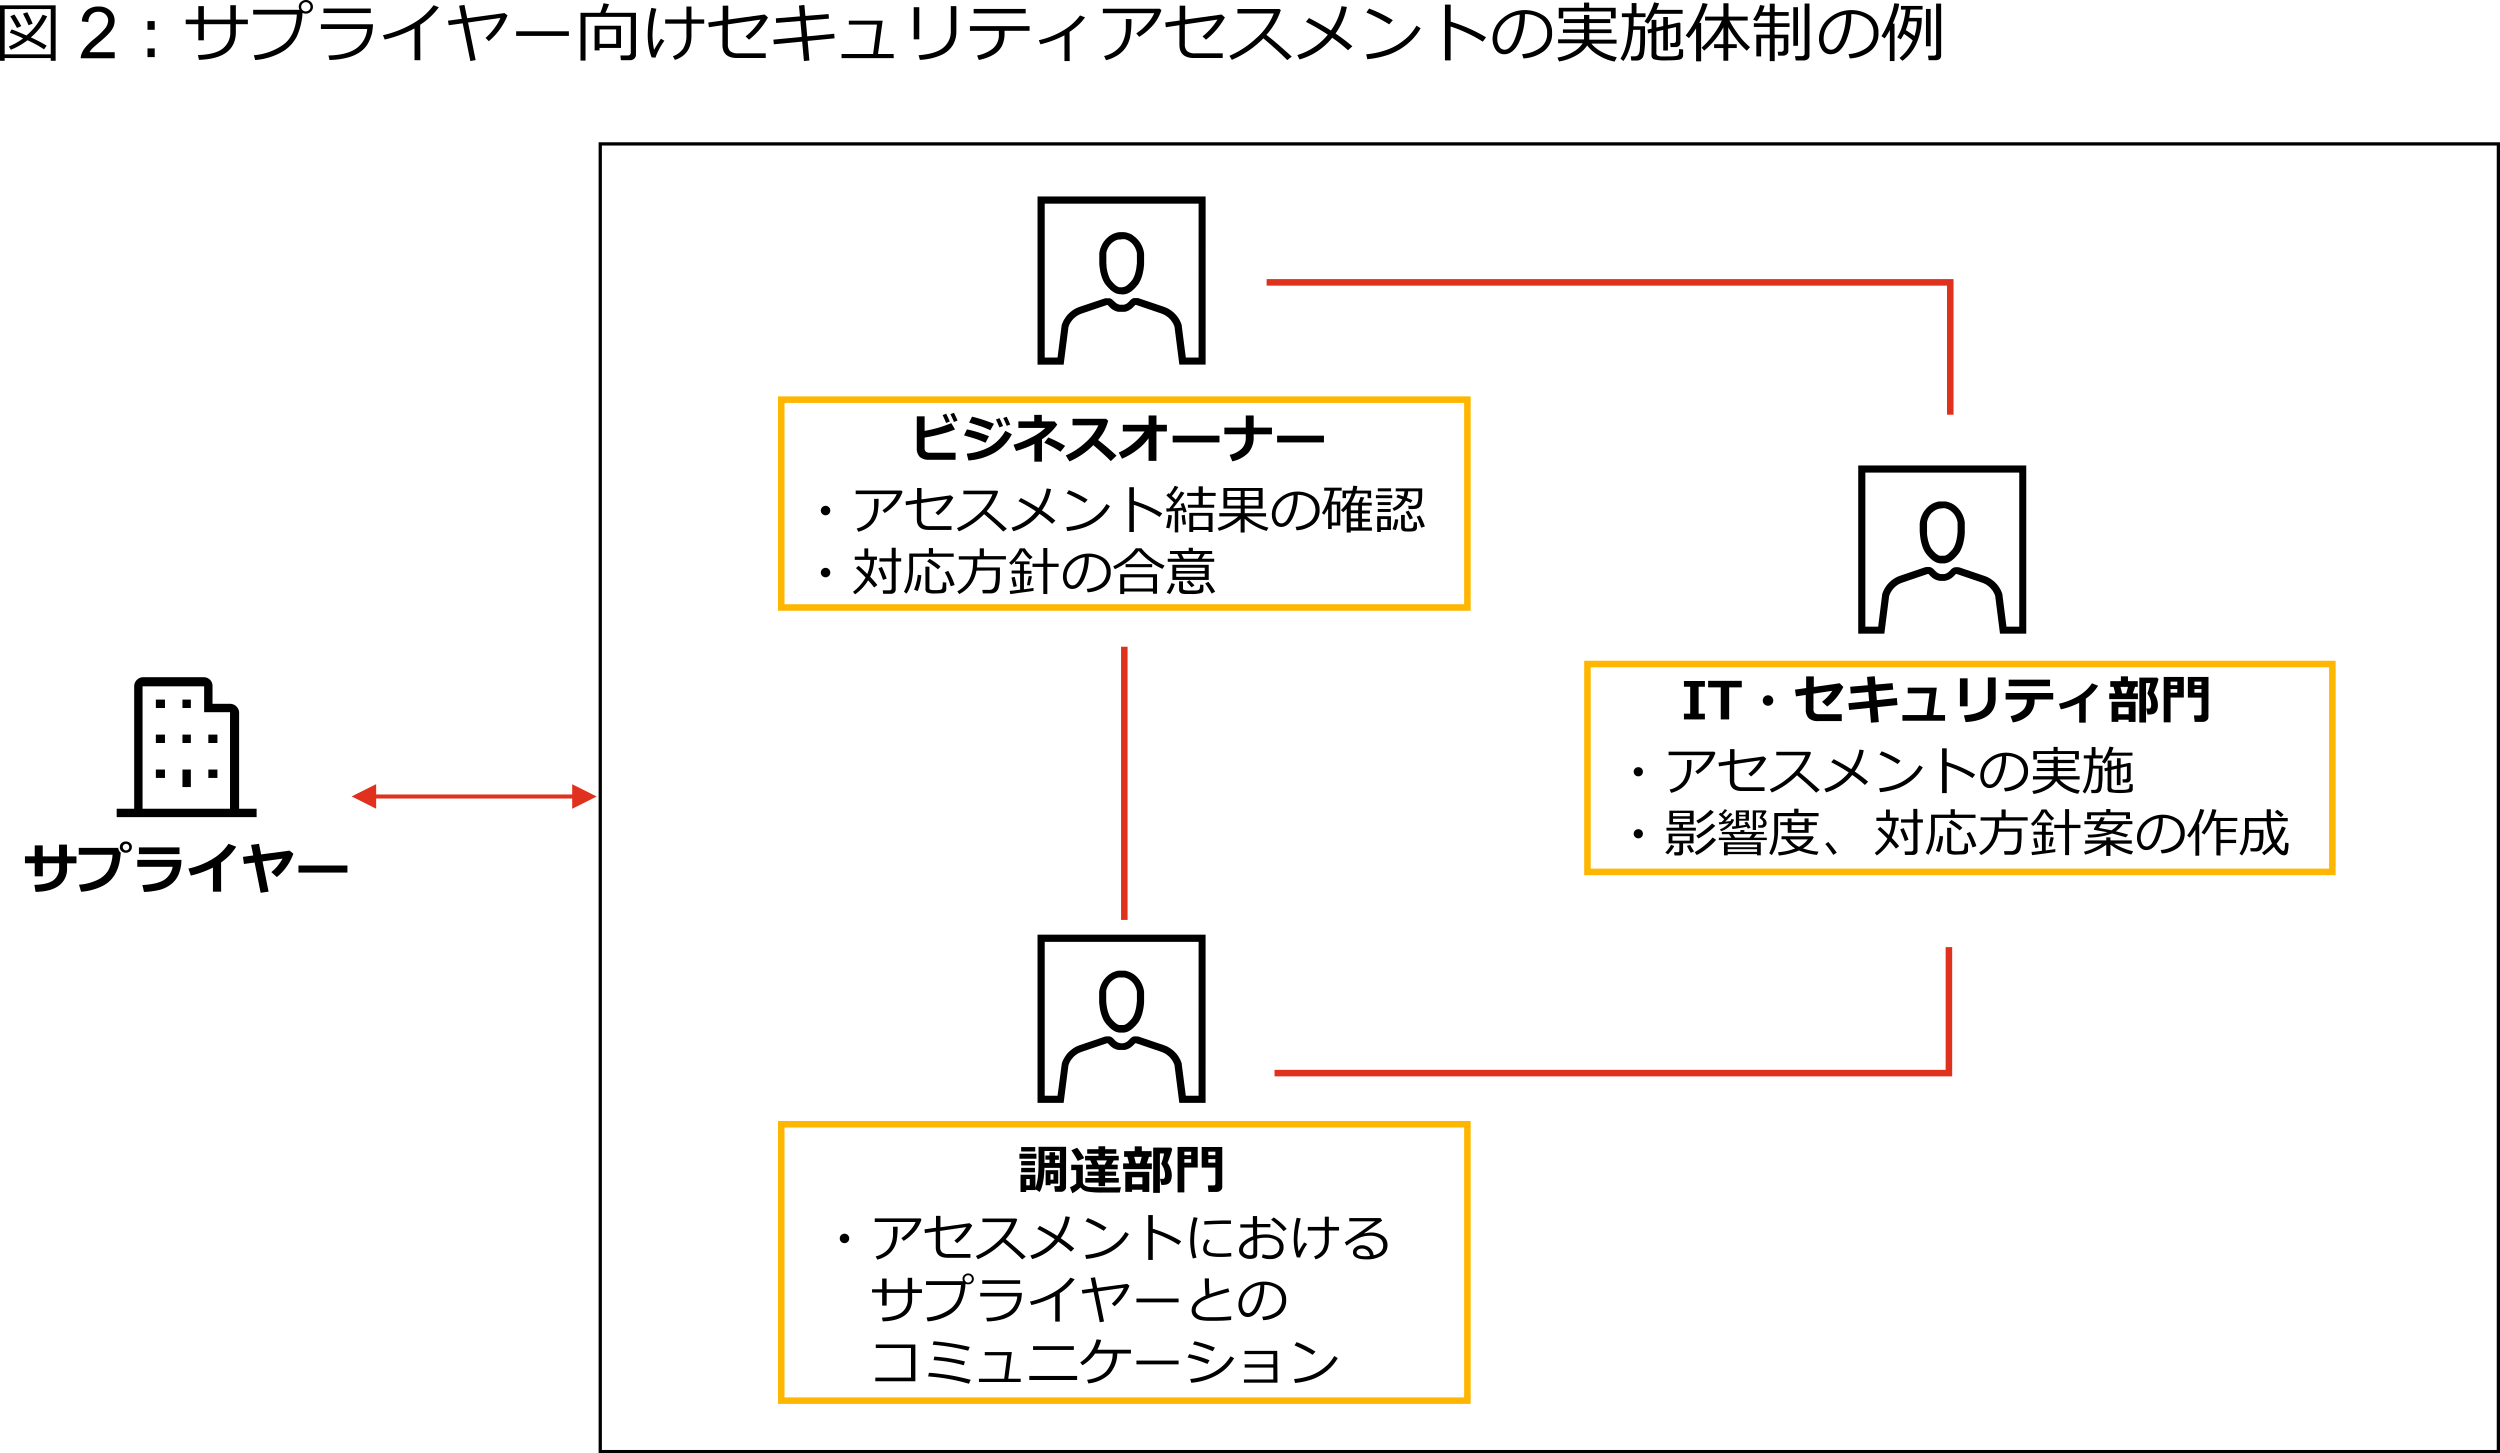 <svg xmlns="http://www.w3.org/2000/svg" viewBox="0 0 765.93 445.23"><defs><style>.cls-1,.cls-2,.cls-3{fill:none;stroke-miterlimit:10;}.cls-1{stroke:#000;}.cls-2{stroke:#ffb600;}.cls-2,.cls-3{stroke-width:2px;}.cls-3{stroke:#e0301e;}.cls-4{fill-rule:evenodd;}.cls-5{fill:#e0301e;}</style></defs><g id="レイヤー_2" data-name="レイヤー 2"><g id="レイヤー_1-2" data-name="レイヤー 1"><rect class="cls-1" x="183.9" y="44.09" width="581.53" height="400.64"/><rect class="cls-2" x="239.35" y="122.44" width="210.22" height="63.68"/><rect class="cls-2" x="239.35" y="344.44" width="210.22" height="84.68"/><rect class="cls-2" x="486.35" y="203.44" width="228.22" height="63.68"/><polyline class="cls-3" points="388.06 86.51 597.51 86.51 597.51 126.06 597.3 126.06"/><polyline class="cls-3" points="390.48 328.77 597.09 328.77 597.09 291.17 597.3 291.17"/><line class="cls-3" x1="344.46" y1="198.14" x2="344.46" y2="281.84"/><path class="cls-4" d="M63.83,227.63h2.78v-2.57H63.83Zm0,10.71h2.78v-2.57H63.83ZM55.9,216.91h2.57v-2.57H55.9Zm0,10.72h2.57v-2.57H55.9Zm0,13.5h2.57v-5.36H55.9Zm-8.15-24.22h2.79v-2.57H47.75Zm0,10.72h2.79v-2.57H47.75Zm0,10.71h2.79v-2.57H47.75Zm22.72,9.44H43.68V210.27H62.54v7.93h7.93Zm2.79,0V218.2a2.81,2.81,0,0,0-2.79-2.57H65.11v-5.36a2.66,2.66,0,0,0-2.57-2.79H43.68a2.81,2.81,0,0,0-2.57,2.79v37.51H35.75v2.57H78.62v-2.57Z"/><path class="cls-5" d="M175.3,240.27l7.51,3.76-7.51,3.75Zm-60.06,7.51L107.73,244l7.51-3.76ZM114,243.4h62.56v1.25H114Z"/><path class="cls-4" d="M367.21,335.71H363.3L362.05,326l0-.18-.17-.49-.2-.48-.22-.46-.24-.43-.28-.44-.29-.41-.33-.39-.35-.37-.35-.35-.39-.32-.4-.31-.43-.29-.43-.26-.45-.24-.48-.2-.48-.18-7.71-2.62-.17,0-.17-.05h-.17l-.17,0h-.34l-.17,0-.17,0-.17,0-.15.06-.15.06-.16.08-.15.09-.14.11-.14.11-.12.12-.6.61-.22.2-.21.17-.25.14-.25.13-.26.09-.27.07-.28.05-.29,0-.28,0-.29-.05-.27-.07-.26-.09-.26-.13-.23-.14-.23-.17-.22-.2-.6-.61-.12-.12-.14-.11-.14-.11-.14-.09-.15-.08-.15-.06-.17-.06-.16,0-.17,0-.17,0h-.35l-.17,0h-.17l-.17.05-.17,0-7.69,2.62-.5.18-.47.2-.46.24-.43.26-.41.29-.4.31-.39.32-.37.35-.34.37-.32.39-.29.41-.28.44-.25.43-.23.46-.2.48-.17.49L324,335.71h-3.93V288.56h47.15Zm-49.34-49.35v51.53h8l1.48-11.56.14-.35.13-.34.17-.34.2-.32.2-.31.22-.29.25-.29.24-.28.28-.25.28-.24.29-.22.31-.22.32-.18.35-.17.34-.15.36-.14,7.7-2.62h.14l.06,0,.06,0,.6.62.19.18.18.17.2.16.2.15.22.14.21.12.22.11.23.11.23.09.23.08.25.06.24.06.25,0,.25,0h1l.27,0,.24,0,.23-.06.25-.06.23-.08.23-.09.23-.11.22-.11.21-.12.22-.14.2-.15.2-.16.18-.17.19-.18.6-.62.06,0,.06,0h.14l7.71,2.62.36.14.33.15.35.17.32.18.31.22.29.22.3.24.26.25.26.28.23.29.23.29.2.31.19.32.17.34.15.34.12.35,1.48,11.56h8.05V286.36Z"/><path class="cls-4" d="M343.64,299.46h0l.24,0h.25l.23,0,.25.05.23.06.21.08.23.09.22.09.2.11.21.13.2.13.19.14.18.16.19.15.17.17.17.18.15.19.15.2.14.21.14.22.12.22.11.23.11.23.09.24.1.25.07.26.06.25.07.27,0,.27,0,.27v.28l0,.28,0,.64v.62l0,.6-.07.59-.06.55-.07.52-.1.51-.1.48-.13.46-.12.43-.15.4-.16.37-.17.35-.18.31-.2.3-.2.25-.46.51-.42.4-.18.18-.19.14-.18.14-.17.11-.17.1-.17.08-.17.06-.17.06-.17,0-.17,0h-.75l-.19,0-.17,0-.17-.06-.17-.06-.17-.08-.17-.1-.16-.11-.19-.14-.17-.14-.2-.18-.41-.4-.45-.51-.22-.25-.2-.3-.18-.31-.17-.35-.15-.37-.14-.4-.14-.43-.12-.46-.11-.48-.09-.51-.08-.52-.06-.55-.05-.59,0-.6,0-.62v-1.2l0-.27,0-.27,0-.27.07-.25.07-.26.09-.25.09-.24.11-.23.12-.23.12-.22.13-.22.14-.21.15-.2.15-.19.17-.18.17-.17.19-.15.18-.16.2-.14.2-.13.2-.13.22-.11.21-.09.22-.09.23-.08.23-.06.23-.05.25,0h.23Zm0,16.91h.4l.37,0,.35-.08.32-.08.33-.1.3-.14.3-.16.27-.17.28-.18.26-.2.25-.22.24-.21.25-.25.25-.25.46-.52.29-.34.26-.35.25-.4.21-.43.22-.46.19-.49.18-.51.15-.54.13-.57.12-.6.11-.61.07-.66.07-.68,0-.71,0-.72,0-.77,0-.39,0-.4,0-.38-.07-.37-.07-.37-.09-.37-.11-.35-.13-.34-.13-.36-.16-.32-.17-.32-.18-.31-.19-.31-.21-.28-.22-.27-.23-.28-.24-.25-.25-.24-.26-.23-.28-.22-.28-.2-.29-.18-.31-.17-.31-.16-.3-.12-.33-.12-.34-.11-.33-.09-.34-.07-.36,0-.35,0-.35,0-.36,0-.35,0-.36,0-.34.07-.33.09-.33.11-.32.12-.32.12-.31.16-.29.17-.3.18-.27.2-.28.22-.26.23-.26.24-.23.25-.24.28-.23.27-.2.28-.2.31-.18.31-.16.32-.15.32-.14.36-.14.34-.1.35-.1.37-.07.37-.07.37,0,.38,0,.4v1.16l0,.72,0,.71.07.68.09.66.09.61.12.6.14.57.16.54.17.51.2.49.2.46.23.43.24.4.27.35.27.34.48.52.25.25.23.25.24.21.26.22.27.2.26.18.29.17.29.16.3.14.32.1.34.08.35.08.37,0Z"/><path class="cls-4" d="M618.64,192h-3.91l-1.24-9.75,0-.18-.17-.49-.2-.48-.21-.46-.25-.43-.28-.44-.29-.41-.32-.39-.36-.36-.35-.36-.39-.32-.4-.31-.43-.29-.43-.26-.45-.24-.47-.2-.49-.18-7.71-2.62-.17,0-.17-.05h-.17l-.17,0h-.34l-.16,0-.17,0-.17.05-.16.06-.15.06-.16.08-.15.09-.14.11-.14.11-.12.12-.6.61-.22.2-.21.17-.25.14-.24.13-.27.09-.27.08-.28,0-.29,0-.28,0-.29,0-.26-.08-.26-.09-.27-.13-.23-.14-.23-.17L593,175l-.6-.61-.13-.12-.14-.11-.13-.11-.14-.09-.16-.08-.15-.06-.17-.06-.15-.05-.17,0-.17,0h-.36l-.17,0h-.17l-.16.05-.17,0-7.7,2.62-.5.18-.46.2-.46.24-.44.26-.41.29-.4.31-.39.32-.37.36-.33.36-.33.39-.29.41-.28.44-.24.43-.23.46-.2.48-.17.49L575.42,192h-3.93V144.8h47.15ZM569.31,142.6v51.53h8l1.48-11.56.14-.35.14-.34.17-.34.2-.32.2-.31.21-.29.25-.29.25-.28.27-.25.28-.24.29-.22.31-.22.32-.18.35-.17.34-.15.37-.14,7.69-2.62h.14l.06,0,.07,0,.6.62.18.18.19.17.2.16.2.15.21.14.22.12.21.11.23.11.23.09.24.08.24.06.25.06.24.05.25,0h1l.26,0,.24-.05.24-.06.24-.06.23-.08.23-.09.23-.11.22-.11.22-.12.21-.14.2-.15.2-.16.19-.17.18-.18.6-.62.06,0,.06,0h.14l7.71,2.62.36.14.34.15.34.17.33.18.3.22.3.22.29.24.26.25.26.28.23.29.24.29.2.31.18.32.17.34.15.34.13.35,1.47,11.56h8.05V142.6Z"/><path class="cls-4" d="M595.07,155.7h0l.24,0h.25l.23,0,.25.05.23.06.21.08.24.09.21.09.2.11.22.13.2.13.18.14.19.16.18.15.17.17.17.18.15.19.16.2.14.21.13.22.13.22.11.23.1.23.1.24.09.25.07.26.07.25.06.28,0,.26,0,.27,0,.28v.92l0,.62,0,.6-.06.59-.06.55-.08.52-.09.51-.11.48-.12.46-.13.43-.15.4-.16.37-.16.35-.19.31-.2.3-.2.25-.46.51-.42.4-.18.18-.19.14-.18.14-.17.11-.17.1-.17.08-.17.06-.17.06-.17,0-.17,0h-.75l-.19,0-.17,0-.16-.06-.17-.06-.17-.08-.17-.1-.17-.11-.19-.14-.17-.14-.2-.18-.41-.4-.45-.51-.21-.25-.2-.3-.19-.31-.17-.35-.15-.37-.14-.4-.14-.43-.12-.46-.11-.48-.09-.51-.08-.52-.06-.55,0-.59,0-.6,0-.62v-.92l0-.28,0-.27,0-.26.05-.28.08-.25.06-.26.09-.25.09-.24.11-.23.12-.23.13-.22.12-.22.14-.21.15-.2.16-.19.17-.18L592,157l.18-.15.19-.16.2-.14.2-.13.2-.13.21-.11.22-.09.21-.09.23-.08.23-.06.23-.05.25,0h.23Zm0,16.91h.4l.37,0,.35-.08.33-.08.32-.1.31-.14.29-.16.28-.17.27-.18.26-.2.25-.22.25-.21.24-.25.25-.25.46-.52.29-.34.27-.35.24-.4.22-.43.21-.46.19-.49.18-.51.16-.54.12-.57.12-.6.11-.61.08-.66.06-.68,0-.71,0-.72v-1.16l0-.4,0-.38-.06-.37-.08-.37-.09-.37-.11-.35-.12-.34-.14-.36-.15-.32-.17-.32-.19-.31-.18-.31-.22-.28-.21-.27-.24-.28-.24-.25-.25-.24-.26-.23-.28-.22-.27-.2-.3-.18-.3-.17-.31-.16-.31-.12-.32-.12-.34-.11-.34-.09-.34-.07-.35,0-.36,0-.35,0-.36,0-.35,0-.35,0-.34.07-.34.09-.32.11-.33.12-.32.12-.31.16-.29.17-.29.18-.28.2-.28.22-.26.23-.26.24-.23.25-.23.28-.23.27-.2.28-.2.31-.19.31-.15.32-.16.32-.14.36-.13.34-.11.35-.09.37-.08.37-.06.37-.05.38v.4l0,.39,0,.77v.72l.05.71.06.68.09.66.09.61.13.6.14.57.15.54.17.51.2.49.2.46.23.43.25.4.26.35.27.34.48.52.25.25.23.25.25.21.26.22.26.2.26.18.29.17.3.16.29.14.32.1.34.08.35.08.37,0Z"/><path class="cls-4" d="M367.21,109.53H363.3l-1.25-9.74,0-.19-.17-.49-.2-.48-.22-.46-.24-.43-.28-.43-.29-.42-.33-.38-.35-.37-.35-.36-.39-.32-.4-.31-.43-.29-.43-.26-.45-.23-.48-.2-.48-.19-7.71-2.61-.17-.05-.17,0h-.17l-.17,0h-.34l-.17,0-.17,0-.17,0-.15.06-.15.06-.16.08-.15.09-.14.11-.14.11-.12.12-.6.62-.22.2-.21.17-.25.14-.25.12-.26.09-.27.08-.28,0-.29,0-.28,0-.29,0-.27-.08-.26-.09-.26-.12-.23-.14-.23-.17-.22-.2L341,92l-.12-.12-.14-.11-.14-.11-.14-.09-.15-.08-.15-.06-.17-.06-.16,0-.17,0-.17,0h-.35l-.17,0h-.17l-.17,0-.17.05L330.77,94l-.5.19-.47.2-.46.23-.43.26-.41.29-.4.31-.39.32-.37.36-.34.37-.32.38-.29.42-.28.43-.25.43-.23.46-.2.48-.17.49L324,109.53h-3.93V62.39h47.15ZM317.87,60.19v51.53h8l1.48-11.56.14-.36.13-.34.17-.34.2-.32.2-.31.22-.29.25-.29.24-.28.28-.25.28-.24.29-.22.31-.21.32-.19.35-.17.34-.15.36-.14,7.7-2.62h.14l.06,0,.06.05.6.61.19.19.18.17.2.15.2.15.22.14.21.12.22.11.23.11.23.09.23.08.25.06.24.06.25,0,.25,0,.26,0h.51l.24,0,.27,0,.24,0,.23-.06.25-.06.23-.08.23-.09.23-.11L346,95l.21-.12.22-.14.2-.15.2-.15.18-.17.19-.19.6-.61.06-.05.06,0h.14l7.71,2.62.36.14.33.15.35.17.32.19.31.21.29.22.3.24.26.25.26.28.23.29.23.29.2.31.19.32.17.34.15.34.12.36,1.48,11.56h8.05V60.19Z"/><path class="cls-4" d="M343.64,73.29h.24l.25,0,.23,0,.25,0,.23.07.21.07.23.09.22.1.2.1.21.13.2.14.19.13.18.16.19.15.17.17.17.19.15.18.15.2.14.22.14.21.12.22.11.23.11.23.09.25.1.24.07.26.06.25.07.28,0,.26,0,.28v.27l0,.28,0,.65V80l0,.6-.07.59-.06.55-.07.53-.1.5-.1.48-.13.46-.12.43-.15.4-.16.37-.17.36-.18.31-.2.29-.2.25-.46.51-.42.4-.18.18-.19.14-.18.14-.17.11-.17.11-.17.07-.17.07-.17.06-.17,0L344,88h-.75l-.19,0-.17,0-.17-.06-.17-.07-.17-.07-.17-.11-.16-.11-.19-.14-.17-.14-.2-.18-.41-.4-.45-.51-.22-.25-.2-.29-.18-.31-.17-.36-.15-.37-.14-.4-.14-.43-.12-.46-.11-.48-.09-.5-.08-.53L339,81.2l-.05-.59,0-.6,0-.61V78.2l0-.28,0-.26,0-.28.07-.25.07-.26.09-.24.09-.25.11-.23.12-.23.12-.22.13-.21.14-.22.15-.2.15-.18.17-.19.17-.17.19-.15.18-.16.2-.13.2-.14.2-.13.22-.1.21-.1.22-.09.23-.07.23-.07.23,0,.25,0,.23,0Zm0,16.91h0l.4,0,.37,0,.35-.08.32-.07.33-.11.3-.14.3-.15.27-.17.28-.19.26-.2.25-.21.24-.22.25-.25.25-.24.46-.53.29-.33.26-.36.25-.4.21-.43.22-.45.19-.5.18-.5.15-.54.13-.57.12-.6.11-.62.07-.66.07-.68,0-.71,0-.72,0-.77,0-.38,0-.4,0-.39-.07-.37-.07-.37-.09-.37-.11-.35-.13-.34-.13-.35-.16-.33-.17-.32-.18-.31-.19-.31-.21-.27-.22-.28-.23-.28-.24-.24-.25-.25-.26-.23-.28-.22-.28-.2L347,72l-.31-.17-.31-.16-.3-.12-.33-.12-.34-.11-.33-.09-.34-.06-.36-.05-.35,0-.35,0-.36,0-.35,0-.36.05-.34.06-.33.09-.33.11-.32.12-.32.12-.31.16-.29.17-.3.18-.27.2-.28.22-.26.23-.26.25-.23.24-.24.28-.23.28-.2.27-.2.31-.18.31-.16.32-.15.33-.14.35-.14.34-.1.35-.1.37-.07.37-.07.37,0,.39,0,.4v1.15l0,.72,0,.71.07.68.09.66.09.62.12.6.14.57.16.54.17.5.2.5.2.45.23.43.24.4.27.36.27.33.48.53.25.24.23.25.24.22.26.21.27.2.26.19.29.17.29.15.3.14.32.11.34.07.35.08.37,0Z"/><path d="M20.54,262.38h2.89v2.13H20.54V266a6.25,6.25,0,0,1-2.46,5.31q-2.46,1.85-7.19,1.94l-.35-2.15c2.85-.09,4.82-.6,5.93-1.51A4.44,4.44,0,0,0,18.12,266v-1.51h-5v4H10.64v-4h-3v-2.13h3V259h2.45v3.37h5v-3.6h2.42Z"/><path d="M37,261.23v0a23.66,23.66,0,0,1-.31,2.49,12.49,12.49,0,0,1-1.46,4.14,9,9,0,0,1-3.68,3.51,17.59,17.59,0,0,1-6.7,1.84l-.65-2.16A15.54,15.54,0,0,0,30,269.51a7.43,7.43,0,0,0,3.26-3,12.11,12.11,0,0,0,1.22-4.65H24.13v-2.1H36.22A2.08,2.08,0,0,0,37,261.23Zm3.39-1.7a1.62,1.62,0,0,1-.52,1.25,2,2,0,0,1-2.62,0,1.62,1.62,0,0,1-.53-1.25,1.65,1.65,0,0,1,.53-1.25,2,2,0,0,1,2.62,0A1.65,1.65,0,0,1,40.42,259.53Zm-1.09-.73a1,1,0,1,0,0,1.47,1.08,1.08,0,0,0,0-1.47Z"/><path d="M55.59,263.43a12,12,0,0,1-.77,4.21,7.32,7.32,0,0,1-2.43,3.28,9.51,9.51,0,0,1-3.83,1.79,23.75,23.75,0,0,1-4.45.56l-.48-2.12c3-.16,5.23-.68,6.61-1.54a6,6,0,0,0,2.65-4.05H42.06v-2.13ZM55,261.68H42.56v-2.06H55Z"/><path d="M67.75,273.19H65.24V265.8a29.72,29.72,0,0,1-6.77,2.45l-.75-2.13a24.93,24.93,0,0,0,7.48-3A15.13,15.13,0,0,0,70,258.51l2.37.9a17.67,17.67,0,0,1-2.33,2.93,19.12,19.12,0,0,1-2.31,1.9Z"/><path d="M82.29,273.18l-2.44.35L78,264.25l-3.26.45-.31-2.18,3.15-.43-.65-3.23,2.42-.34.65,3.25,8.69-1.16,1.19.94a16.07,16.07,0,0,1-5.06,7.16l-1.69-1.52a13.65,13.65,0,0,0,3.43-4.13l-6.13.85Z"/><path d="M106.44,267.33h-15v-2.16h15Z"/><path d="M292.76,140.86H284.7a4.05,4.05,0,0,1-2.91-.88,3.61,3.61,0,0,1-.91-2.69v-9.74h2.4V132a36.39,36.39,0,0,0,8.17-2.37l1.14,1.92a23.06,23.06,0,0,1-3.94,1.34,46.22,46.22,0,0,1-5.37,1.17v3.16a1.63,1.63,0,0,0,.33,1.12,2,2,0,0,0,1.41.36h7.74ZM291,129.15l-1.14.43c-.43-1.05-.79-1.86-1.07-2.4l1.1-.43Q290.52,128,291,129.15Zm2.38-.29-1.12.42c-.34-.86-.7-1.65-1.08-2.4l1.08-.41C292.64,127.21,293,128,293.37,128.86Z"/><path d="M303,133.65l-1.06,2c-1.16-.5-2.11-.88-2.86-1.14s-2-.62-3.73-1.11l.89-1.85c1.09.23,2.08.48,3,.76S301.34,133,303,133.65Zm7-.61a14.13,14.13,0,0,1-5.3,5.65,18.72,18.72,0,0,1-8,2.39l-.52-2.09a18.53,18.53,0,0,0,6.88-2,12.91,12.91,0,0,0,4.95-5Zm-5.47-3.22-1.11,2c-.56-.25-1.15-.51-1.75-.76s-1.1-.43-1.48-.55l-3.28-1.06.91-1.8A47.89,47.89,0,0,1,304.49,129.82Zm2.8.69-1.14.43c-.42-1-.77-1.83-1.07-2.4l1.1-.43A24.91,24.91,0,0,1,307.29,130.51Zm2.22-.45-1.12.41c-.36-.91-.72-1.71-1.07-2.39l1.07-.4C308.79,128.44,309.16,129.24,309.51,130.06Z"/><path d="M319.22,141.45H316.9V136a29.41,29.41,0,0,1-5.61,2.17l-.79-1.89a28.46,28.46,0,0,0,5.21-2.12,17.31,17.31,0,0,0,4.56-3.06H312v-2h4.86v-2h2.32v2h3.92l.81,1a16.72,16.72,0,0,1-4.67,4.46Zm7.11-4.84-1.41,1.8a32.43,32.43,0,0,0-5-2.75l1.24-1.63A36.86,36.86,0,0,1,326.33,136.61Z"/><path d="M342.07,139.61l-1.76,1.68q-1.38-1.5-5.34-4.91a23.82,23.82,0,0,1-7.31,5l-1.14-1.84a21.73,21.73,0,0,0,5.81-3.77,16.2,16.2,0,0,0,4.19-5.47H328.6v-2h10.27l.64.62a15.37,15.37,0,0,1-1.28,3.26,19.46,19.46,0,0,1-1.81,2.63C338.67,136.54,340.56,138.18,342.07,139.61Z"/><path d="M351.89,134.27a16,16,0,0,1-3.35,3.43,20.5,20.5,0,0,1-4.79,2.83l-1-1.88a18.7,18.7,0,0,0,4.5-2.84,18.1,18.1,0,0,0,3.39-3.62H344v-2.05h7.9v-2.85h2.41v2.85h3.19v2.05H354.3v9h-2.41Z"/><path d="M373.62,135.54H359.27v-2.07h14.35Z"/><path d="M384.09,133.85a7,7,0,0,1-1.66,4.89,9.61,9.61,0,0,1-4.89,2.6l-.81-2a7.13,7.13,0,0,0,3.81-2,4.57,4.57,0,0,0,1.13-3.05v-1.24h-6.56V131h6.56v-3.72h2.42V131h5.6v2.07h-5.6Z"/><path d="M405.62,135.54H391.27v-2.07h14.35Z"/><path d="M251.48,156.44a1.45,1.45,0,1,1,.42,1A1.39,1.39,0,0,1,251.48,156.44Z"/><path d="M276.51,150.65a10.85,10.85,0,0,1-.83,1.85,10.5,10.5,0,0,1-2.13,2.72,12.18,12.18,0,0,1-2.5,1.95l-.7-.84a12.08,12.08,0,0,0,2.8-2.5,9.43,9.43,0,0,0,1.59-2.45H262.16v-1.1h14Zm-7.34,2.17a22.42,22.42,0,0,1-.32,4.36,7,7,0,0,1-1.23,2.81,6.94,6.94,0,0,1-2.34,2,8.47,8.47,0,0,1-2.34.92l-.47-1a7.12,7.12,0,0,0,4.08-2.54A8,8,0,0,0,267.8,155v-2.16Z"/><path d="M292.08,152.42a17.84,17.84,0,0,1-4.64,5.46l-.85-.79a15.55,15.55,0,0,0,3.64-4.15l-8,1.18V159a2.26,2.26,0,0,0,.55,1.65,3,3,0,0,0,2.08.54h6.65v1.16h-7q-3.62,0-3.62-3.26v-4.8l-3.32.5-.14-1.15,3.53-.5v-3.63h1.36V153l8.91-1.25Z"/><path d="M308.47,162l-1.11.86c-1.43-1.47-3.38-3.24-5.85-5.33a24.47,24.47,0,0,1-7.73,5.27l-.59-1a22.7,22.7,0,0,0,6.41-4.16,16.13,16.13,0,0,0,4.47-6.22h-8.91v-1.09h10.32l.32.29a17.31,17.31,0,0,1-3.51,6C303.88,157.94,305.94,159.72,308.47,162Z"/><path d="M322,149.84a16.4,16.4,0,0,1-2.78,6.53,45.36,45.36,0,0,1,4.12,3.12l-1,1a34.35,34.35,0,0,0-3.88-3.06,15.82,15.82,0,0,1-8,5.32l-.55-1.09a15.16,15.16,0,0,0,7.47-5,52.93,52.93,0,0,0-5.36-3.13l.75-.95q3.16,1.63,5.38,3.07a15.35,15.35,0,0,0,2.52-6Z"/><path d="M340.05,155.08a14,14,0,0,1-3.41,4,15.34,15.34,0,0,1-4.36,2.48,22.63,22.63,0,0,1-5.32,1.14l-.27-1.2a21,21,0,0,0,4.56-.93,14,14,0,0,0,3.42-1.64A17.54,17.54,0,0,0,337,157a13.38,13.38,0,0,0,2-2.59Zm-6.82-2-.88,1a40.57,40.57,0,0,0-5.56-2.9l.67-1A33.2,33.2,0,0,1,333.23,153.09Z"/><path d="M356.08,157.29l-.82,1.09a27.91,27.91,0,0,0-3.88-2.14,31.06,31.06,0,0,0-4-1.58V163H346V149.27h1.4v4.19A38.17,38.17,0,0,1,356.08,157.29Z"/><path d="M359.92,163.12v-6.53l-2.51.17-.11-1h.18l.78,0c.45-.56.91-1.17,1.39-1.83l-2.32-2.17.7-.69.31.29a13.35,13.35,0,0,0,1.57-2.54l1.1.38a20,20,0,0,1-2,2.77c.42.37.82.74,1.21,1.11a23.32,23.32,0,0,0,1.58-2.51l1.08.43a46.3,46.3,0,0,1-3.5,4.71c1,0,1.94-.11,2.75-.18l-.41-1.17.93-.23c.25.67.56,1.55.92,2.65l-1,.27c0-.17-.11-.4-.21-.7l-1.38.14v6.61Zm-1.66-1.25-1-.2a17.64,17.64,0,0,0,.68-3.92l1.07.13A14,14,0,0,1,358.26,161.87Zm4.75-4.12a22.66,22.66,0,0,0,.36,2.89l-1,.13-.36-2.9Zm.93-2.2v-.92h3.29v-2.7h-3.5V151h3.5v-2h1.28v2h3.93v.94h-3.93v2.7H372v.92Zm6.32,6.83h-4.69V163h-1.2v-5.87h7.12V163h-1.23Zm-4.69-.94h4.69V158h-4.69Z"/><path d="M373.46,162.64l-.41-.9a16.22,16.22,0,0,0,3.11-1.33,16.6,16.6,0,0,0,3.21-2.21h-5.8v-1h6.55v-1.41h-5.29V149.5h12v6.32h-5.48v1.41h6.53v1H382a16.31,16.31,0,0,0,6.61,3.43l-.55,1a16.77,16.77,0,0,1-3.68-1.55,14.06,14.06,0,0,1-3.06-2.21v4.26h-1.22V159a15.49,15.49,0,0,1-1.9,1.5,18.22,18.22,0,0,1-2.31,1.26A15.57,15.57,0,0,1,373.46,162.64Zm6.66-12.23H376v1.86h4.1Zm0,2.73H376v1.77h4.1Zm5.48-2.73h-4.26v1.86h4.26Zm0,2.73h-4.26v1.77h4.26Z"/><path d="M397.24,162.47l-.3-1.06a8.75,8.75,0,0,0,4.3-1.46,4.7,4.7,0,0,0,.34-7.07,6.4,6.4,0,0,0-4-1.26,16.19,16.19,0,0,1-1.51,7q-1.41,2.82-3.56,2.82a2.41,2.41,0,0,1-2.09-1.13,4.81,4.81,0,0,1-.76-2.76,6.42,6.42,0,0,1,2.31-4.81,8.4,8.4,0,0,1,10.38-.65,4.84,4.84,0,0,1,1.93,4.06,5.42,5.42,0,0,1-1.94,4.5A9.18,9.18,0,0,1,397.24,162.47Zm-.91-10.75a6.63,6.63,0,0,0-3.89,2.05,5.43,5.43,0,0,0-1.64,3.85,3.67,3.67,0,0,0,.48,1.94,1.48,1.48,0,0,0,1.33.79q1.45,0,2.55-2.73A17.26,17.26,0,0,0,396.33,151.72Z"/><path d="M408,161v1.07H406.9v-6.26a13,13,0,0,1-1.23,1.9l-.67-.53a17.38,17.38,0,0,0,2.57-6.86h-1.88v-.91h5.36v.91H408.8a15.21,15.21,0,0,1-.93,3.36h2.76V161Zm1.56-6.42H408v5.52h1.57Zm7.76,7h3v1h-6.49v.57h-1.23v-7.28c-.33.36-.69.72-1.09,1.08l-.7-.67a12.8,12.8,0,0,0,2.16-2.59,11,11,0,0,0,1.14-2.5h-1.73v1.43h-1.05v-2.31h3a9.14,9.14,0,0,0,.25-1.51l1.24.12c0,.31-.12.77-.23,1.39h4.48v2.31H419v-1.43h-3.68A13.4,13.4,0,0,1,414,154h2.22c.28-.76.47-1.33.59-1.74l1.19.14-.74,1.6h3v.9h-3v1.51h2.45v.9h-2.45v1.63h2.45v.9h-2.45Zm-3.49-6.73v1.51h2.28v-1.51Zm0,4h2.28v-1.63h-2.28Zm0,2.69h2.28v-1.79h-2.28Z"/><path d="M421.54,152.64v-.9h5v.9Zm1.5,9.74v.6h-1.11v-4.84h4.21v4.24Zm-.92-11.86v-.9h4.07v.9Zm0,4.21v-.9h3.94v.9Zm0,2.11v-.9h3.94v.9Zm2.91,2.18h-2v2.5h2Zm5.65-5.62a6.71,6.71,0,0,1-3.6,3.12l-.46-.82a5.84,5.84,0,0,0,3-2.7c-.64-.25-1.25-.46-1.81-.66l.43-.82c.42.12,1,.32,1.75.6a7.73,7.73,0,0,0,.3-1.59h-2.68v-.9h8.11l0,1.65a15.49,15.49,0,0,1-.15,2.43,3.89,3.89,0,0,1-.37,1.27,1.88,1.88,0,0,1-.59.6,2.63,2.63,0,0,1-.78.3,8.6,8.6,0,0,1-1.35.08h-.9l-.15-1h1.42a1.41,1.41,0,0,0,1.32-.66,5.78,5.78,0,0,0,.37-2.53c0-.17,0-.58,0-1.23h-3.1a7.55,7.55,0,0,1-.42,2c.8.3,1.37.53,1.71.7l-.54.86C432,153.93,431.48,153.71,430.7,153.4Zm-3.06,9-1-.28a11.12,11.12,0,0,0,.77-3.05l1,.11A14,14,0,0,1,427.64,162.4Zm1.63-4.65h1.14v3.55a.51.51,0,0,0,.16.41.56.56,0,0,0,.33.19,4.3,4.3,0,0,0,.61,0,3.69,3.69,0,0,0,1.11-.09,1.05,1.05,0,0,0,.3-.25,1.71,1.71,0,0,0,.17-.75c0-.41.05-.7.05-.89l1,.14v1.54a1.08,1.08,0,0,1-.25.75,1.23,1.23,0,0,1-.7.39,8.79,8.79,0,0,1-1.68.11,10.12,10.12,0,0,1-1.19-.06,1.19,1.19,0,0,1-.76-.36,1.25,1.25,0,0,1-.27-.86Zm2.63,1.4a24.16,24.16,0,0,0-1.26-2.34l.94-.36a16.09,16.09,0,0,1,1.33,2.31Zm3.54,2.51a15.35,15.35,0,0,0-.64-1.69c-.31-.75-.56-1.3-.76-1.67l1-.39a19.81,19.81,0,0,1,1.52,3.39Z"/><path d="M251.48,175.44a1.45,1.45,0,1,1,.42,1A1.39,1.39,0,0,1,251.48,175.44Z"/><path d="M268.8,179.25l-1,.75a25.73,25.73,0,0,0-1.83-2.2,14,14,0,0,1-4,4.29l-.64-.77a13.85,13.85,0,0,0,3.86-4.38,37.79,37.79,0,0,0-2.95-2.88l.81-.72c.58.48,1.47,1.31,2.67,2.5a11.75,11.75,0,0,0,.91-4.32h-4.75v-1h2.94v-2.5H266v2.5h2.67v1h-.86a12.94,12.94,0,0,1-1.23,5.19A26.32,26.32,0,0,1,268.8,179.25Zm2.88-2-1.15.43a36.77,36.77,0,0,0-1.4-3.58l1.06-.4C270.7,174.79,271.19,176,271.68,177.27Zm4.42-5.22h-1.68v8.58a1.26,1.26,0,0,1-.41.94,1.36,1.36,0,0,1-.95.38h-2.48l-.13-1.07h2.06a.71.71,0,0,0,.48-.17.53.53,0,0,0,.2-.41v-8.25h-3.75v-1h3.75v-3.21h1.23v3.21h1.68Z"/><path d="M279.74,170.59v3.08a19.56,19.56,0,0,1-.49,4.74,11.25,11.25,0,0,1-1.5,3.47l-.8-.59a14,14,0,0,0,1.63-7.34v-4.36h6v-1.68h1.28v1.68h6.33v1Zm1.41,10.47-1.1-.39a16.35,16.35,0,0,0,1.13-4.57l1.09.13a14.9,14.9,0,0,1-.4,2.52A11.85,11.85,0,0,1,281.15,181.06Zm2.36-7.44h1.24v6.51a.51.51,0,0,0,.28.53,5,5,0,0,0,1.56.14,9.19,9.19,0,0,0,1.17-.06,1.74,1.74,0,0,0,.6-.14.69.69,0,0,0,.25-.26,1.44,1.44,0,0,0,.15-.59c0-.28.07-.74.09-1.37l1.06.1v2.06a1.08,1.08,0,0,1-.13.52,1.24,1.24,0,0,1-.34.38,1.22,1.22,0,0,1-.44.22,5.33,5.33,0,0,1-1,.12c-.53,0-1,.05-1.47.05a5.88,5.88,0,0,1-2.47-.31,1.14,1.14,0,0,1-.52-1.09Zm3.85.8c-.68-.58-1.78-1.39-3.31-2.43l.73-.77a18.88,18.88,0,0,1,3.38,2.37Zm3.9,5.2a18,18,0,0,0-1.81-4.28l1.06-.45a20.51,20.51,0,0,1,1.13,2.2,14.89,14.89,0,0,1,.83,2.14Z"/><path d="M299.15,174.83A9.69,9.69,0,0,1,293.9,182l-.62-.81a9.76,9.76,0,0,0,2.27-1.74,8.23,8.23,0,0,0,1.39-1.89,10.56,10.56,0,0,0,.7-1.72c.14-.51.25-1,.34-1.49a22.14,22.14,0,0,0,.18-2.92h-4.41v-1h6.41V168h1.28v2.38h6.74v1h-8.74a20,20,0,0,1-.14,2.47h7.05v2.06q0,1.34-.09,2.34a9.37,9.37,0,0,1-.3,1.7,2.7,2.7,0,0,1-.55,1.1,2.06,2.06,0,0,1-.84.57,2.78,2.78,0,0,1-.82.19c-.22,0-.77,0-1.63,0h-1l-.17-1.09h2a1.64,1.64,0,0,0,1.77-1.15,12.23,12.23,0,0,0,.36-3.42v-1.37Z"/><path d="M315.51,171.41a10.15,10.15,0,0,1-2.23-2.62,13.76,13.76,0,0,1-3.43,4.29l-.69-.67a11.74,11.74,0,0,0,1.85-2,10.24,10.24,0,0,0,1.42-2.42H314a8.85,8.85,0,0,0,2.37,2.68Zm-6,10.61-.17-1c.79-.07,1.85-.18,3.19-.35V175.7h-2.6v-.9h2.6v-2H311V172h4.43v.87H313.7v2H316v.9H313.7v4.78q1.83-.24,2.94-.42l0,.9Q316.08,181.14,309.51,182Zm1-2.2-.61-2.89,1-.21.62,2.87Zm5-.47-.89-.07.55-2.82,1,.13Zm4.13,2.63V173.7h-3.31v-1h3.31v-4.81h1.23v4.81h3.47v1h-3.47V182Z"/><path d="M333.24,181.47l-.3-1.06a8.75,8.75,0,0,0,4.3-1.46,4.7,4.7,0,0,0,.34-7.07,6.4,6.4,0,0,0-4-1.26,16.19,16.19,0,0,1-1.51,7q-1.41,2.82-3.56,2.82a2.41,2.41,0,0,1-2.09-1.13,4.81,4.81,0,0,1-.76-2.76,6.42,6.42,0,0,1,2.31-4.81,8.4,8.4,0,0,1,10.38-.65,4.84,4.84,0,0,1,1.93,4.06,5.42,5.42,0,0,1-1.94,4.5A9.18,9.18,0,0,1,333.24,181.47Zm-.91-10.75a6.63,6.63,0,0,0-3.89,2.05,5.43,5.43,0,0,0-1.64,3.85,3.67,3.67,0,0,0,.48,1.94,1.48,1.48,0,0,0,1.33.79q1.45,0,2.55-2.73A17.26,17.26,0,0,0,332.33,170.72Z"/><path d="M356.14,174.29a18,18,0,0,1-3.77-2.26,20.16,20.16,0,0,1-3.5-3.26,15.91,15.91,0,0,1-3.14,3.1,19.28,19.28,0,0,1-4.16,2.51l-.52-.86a20.46,20.46,0,0,0,4-2.54,13.71,13.71,0,0,0,2.92-3h1.73a15.89,15.89,0,0,0,3.31,3.12,17.55,17.55,0,0,0,3.79,2.18Zm-2.9,6.94h-8.81V182H343.2v-6.09h11.28v6h-1.24Zm-8.81-.95h8.81v-3.41h-8.81Zm8.56-6.5h-8.14v-.94H353Z"/><path d="M358.42,182l-1-.47a10.4,10.4,0,0,0,1.45-2.86l1.07.24a10.81,10.81,0,0,1-.66,1.65A6.6,6.6,0,0,1,358.42,182Zm5.77-13.19v-1h1.28v1h5.9v.91H369.1l-.9,1.46H372v.93H357.76v-.93h3.7l-.76-1.46h-2.25v-.91Zm-5,8.87v-4.64h11.13v4.64Zm1.17-2.74h8.74v-1h-8.74Zm8.74.78-8.74,0v1h8.74Zm-7.87,2.38h1.21v2.13a.54.54,0,0,0,.29.52,6.71,6.71,0,0,0,2,.15c.44,0,.88,0,1.34,0a7.24,7.24,0,0,0,.89-.07.77.77,0,0,0,.4-.18,1,1,0,0,0,.25-.56,5.7,5.7,0,0,0,.08-1l1,.11v1.44a1,1,0,0,1-.68,1.05,10.56,10.56,0,0,1-3.24.29c-.48,0-1,0-1.44,0s-.81-.05-1-.08a1.16,1.16,0,0,1-.56-.21,1.37,1.37,0,0,1-.38-.42,1.2,1.2,0,0,1-.14-.57Zm.74-8.38.74,1.46H367l.82-1.46Zm3.1,10.22-1.5-1.68.83-.52,1.57,1.6Zm6.15,1.91a26.6,26.6,0,0,0-2-3.1l1-.49a28.61,28.61,0,0,1,2.08,3Z"/><path d="M522.33,220.41h-6.42v-1.76h1.92V210.4h-1.92v-1.76h6.42v1.76h-1.92v8.25h1.92Z"/><path d="M533.63,210.59h-3.86v9.82h-2.58v-9.82h-3.87v-2h10.31Z"/><path d="M543.28,214.62a1.59,1.59,0,0,1-1.61,1.6,1.54,1.54,0,0,1-1.13-.46,1.57,1.57,0,0,1-.47-1.14,1.6,1.6,0,0,1,1.6-1.6,1.57,1.57,0,0,1,1.14.47A1.55,1.55,0,0,1,543.28,214.62Z"/><path d="M564.74,210.46a16.66,16.66,0,0,1-4.94,6L558.21,215a13.44,13.44,0,0,0,3.17-3.36l-5.78.88v4.74a1.64,1.64,0,0,0,.36,1.17,2,2,0,0,0,1.42.38h6.88v2.11h-7.19a4.07,4.07,0,0,1-2.93-.89,3.7,3.7,0,0,1-.9-2.72V212.9l-3,.46-.31-2.07,3.42-.49v-3.57h2.35v3.24l7.93-1.14Z"/><path d="M581.34,216l-6.13.63.4,4.6-2.4.19-.39-4.55-6.3.65-.22-2.08,6.34-.64L572.4,212l-5.4.49-.15-2.09,5.38-.46-.22-2.56,2.37-.2.22,2.56,5.23-.45.2,2-5.25.46.24,2.75,6.11-.66Z"/><path d="M595.91,220.81H582.85v-1.74h7.41l.88-6.66h-6.67v-1.72h8.91l-1.07,8.38h3.6Z"/><path d="M602.82,216.4h-2.36v-8.58h2.36Zm8.6-2.36q0,6.63-9.22,7.19l-.51-2.07c2.67-.22,4.55-.76,5.66-1.62a4.49,4.49,0,0,0,1.67-3.8v-6.19h2.4Z"/><path d="M629.05,214.3h-5.71v.24a6,6,0,0,1-1.75,4.47,9.15,9.15,0,0,1-4.91,2.32l-.7-1.94a7.4,7.4,0,0,0,3.67-1.72,4,4,0,0,0,1.29-3v-.35h-6.47v-2h14.58Zm-1-4.06H615.42v-2h12.67Z"/><path d="M639,221.4h-2v-6.06a25.6,25.6,0,0,1-5.61,2l-.59-1.73a20.54,20.54,0,0,0,6-2.4,12,12,0,0,0,4.11-3.87l1.89.76a13,13,0,0,1-3.77,3.94Z"/><path d="M655,214.19h-8.79v-1.76h1.85l-.53-2h-1v-1.75h3.25v-1.48h2.17v1.48h3v1.75h-.82l-.67,2H655Zm-2.85,6.31H649v.65h-2.07V215h7.34v6.18h-2.11ZM649,218.83h3.16v-2.14H649Zm1.17-6.4h1.24l.55-2h-2.31Zm11.13-4.37a13.8,13.8,0,0,1-.6,2c-.37,1-.65,1.78-.84,2.21a6.52,6.52,0,0,1,1.26,3.67,5.1,5.1,0,0,1-.17,1.38,2.32,2.32,0,0,1-.54.95,1.82,1.82,0,0,1-.85.51,5.6,5.6,0,0,1-1.49.14h-.14l-.41-1.87h.41a2.69,2.69,0,0,0,.67,0,.52.52,0,0,0,.22-.17,1.06,1.06,0,0,0,.18-.41,3.23,3.23,0,0,0,.06-.68,5.25,5.25,0,0,0-.31-1.67,5,5,0,0,0-.73-1.41.64.64,0,0,1-.09-.31.57.57,0,0,1,.06-.25,18.07,18.07,0,0,0,.78-2.88h-1.28v12.09h-2.06V207.6h5.43Z"/><path d="M669.06,213.71H665v7.6H662.9V207.39h6.16Zm-2-3.79v-1.07H665v1.07Zm0,2.29v-1.09H665v1.09Zm9.54,7.48a1.31,1.31,0,0,1-.54,1.05,1.87,1.87,0,0,1-1.24.43h-2.44l-.21-2H674a.5.5,0,0,0,.34-.13.42.42,0,0,0,.15-.32v-5h-4.19v-6.32h6.32Zm-4.29-9.77h2.16v-1.07h-2.16Zm2.16,1.2h-2.16v1.09h2.16Z"/><path d="M500.52,236.44a1.39,1.39,0,0,1,.42-1,1.45,1.45,0,0,1,2,0,1.44,1.44,0,0,1,0,2,1.42,1.42,0,0,1-2,0A1.38,1.38,0,0,1,500.52,236.44Z"/><path d="M525.56,230.65a11.76,11.76,0,0,1-.83,1.85,10.56,10.56,0,0,1-2.14,2.72,12.44,12.44,0,0,1-2.49,1.95l-.7-.84a12.29,12.29,0,0,0,2.8-2.5,10,10,0,0,0,1.59-2.45H511.21v-1.1h13.95Zm-7.34,2.17a23.25,23.25,0,0,1-.32,4.36,6.92,6.92,0,0,1-1.24,2.81,6.81,6.81,0,0,1-2.33,2,8.59,8.59,0,0,1-2.34.92l-.48-1a7,7,0,0,0,4.08-2.54,7.8,7.8,0,0,0,1.25-4.36l0-2.16Z"/><path d="M541.13,232.42a18,18,0,0,1-4.64,5.46l-.85-.79a15.69,15.69,0,0,0,3.63-4.15l-7.95,1.18V239a2.22,2.22,0,0,0,.55,1.65,3,3,0,0,0,2.07.54h6.66v1.16h-7q-3.61,0-3.62-3.26v-4.8l-3.33.5-.14-1.15,3.53-.5v-3.63h1.36V233l8.92-1.25Z"/><path d="M557.51,242l-1.1.86c-1.43-1.47-3.38-3.24-5.86-5.33a24.44,24.44,0,0,1-7.72,5.27l-.6-1a22.43,22.43,0,0,0,6.41-4.16,16.06,16.06,0,0,0,4.48-6.22H544.2v-1.09h10.32l.32.29a17.31,17.31,0,0,1-3.51,6C552.93,237.94,555,239.72,557.51,242Z"/><path d="M571,229.84a16.38,16.38,0,0,1-2.77,6.53,46.8,46.8,0,0,1,4.12,3.12l-1,1a32.56,32.56,0,0,0-3.88-3.06,15.78,15.78,0,0,1-8,5.32l-.54-1.09a15.21,15.21,0,0,0,7.47-5,54.48,54.48,0,0,0-5.37-3.13l.75-.95q3.16,1.63,5.39,3.07a15.35,15.35,0,0,0,2.52-6Z"/><path d="M589.09,235.08a14,14,0,0,1-3.4,4,15.34,15.34,0,0,1-4.36,2.48,22.74,22.74,0,0,1-5.32,1.14l-.28-1.2a21.08,21.08,0,0,0,4.57-.93,13.7,13.7,0,0,0,3.41-1.64,17.06,17.06,0,0,0,2.37-1.89,13,13,0,0,0,1.94-2.59Zm-6.81-2-.88,1a40.67,40.67,0,0,0-5.57-2.9l.68-1A33.2,33.2,0,0,1,582.28,233.09Z"/><path d="M605.13,237.29l-.82,1.09a28.51,28.51,0,0,0-3.88-2.14,32.23,32.23,0,0,0-4-1.58V243H595V229.27h1.41v4.19A38.36,38.36,0,0,1,605.13,237.29Z"/><path d="M614.29,242.47l-.31-1.06a8.71,8.71,0,0,0,4.3-1.46,4.69,4.69,0,0,0,.35-7.07,6.4,6.4,0,0,0-4-1.26,16.19,16.19,0,0,1-1.51,7q-1.43,2.82-3.56,2.82a2.4,2.4,0,0,1-2.09-1.13,4.81,4.81,0,0,1-.76-2.76,6.42,6.42,0,0,1,2.31-4.81,8.4,8.4,0,0,1,10.38-.65,4.84,4.84,0,0,1,1.93,4.06,5.45,5.45,0,0,1-1.94,4.5A9.18,9.18,0,0,1,614.29,242.47Zm-.91-10.75a6.65,6.65,0,0,0-3.9,2.05,5.42,5.42,0,0,0-1.63,3.85,3.67,3.67,0,0,0,.48,1.94,1.47,1.47,0,0,0,1.33.79c1,0,1.82-.91,2.54-2.73A17,17,0,0,0,613.38,231.72Z"/><path d="M629.15,237.8v-1.57H624v-.93h5.17v-1.5h-4.92v-1h4.92v-1h1.29v1h5.14v1h-5.14v1.5h5.44v.93h-5.44v1.57h6.68v1h-6.18a11,11,0,0,0,6.24,3.34l-.54,1.06a11.48,11.48,0,0,1-3.88-1.46,9,9,0,0,1-2.84-2.47,7.46,7.46,0,0,1-2.73,2.53,12.13,12.13,0,0,1-4.17,1.46l-.39-.94a11.09,11.09,0,0,0,4.19-1.6,6.69,6.69,0,0,0,2-1.92h-6v-1Zm6.59-5.14V231H624.05v1.7h-1.11v-2.6h6.21v-1.27h1.26v1.27h6.49v2.6Z"/><path d="M641.19,235.45q-.48,5.13-2.41,7.66l-.72-.59a11.32,11.32,0,0,0,1.47-3.72,28.22,28.22,0,0,0,.59-6.45h-1.7v-.93h2.41v-2.53H642v2.53h2.22v.93h-2.91c0,.83,0,1.58,0,2.24h2.84c0,1.81,0,3,0,3.71s-.06,1.41-.15,2.22a5.41,5.41,0,0,1-.35,1.6,1.64,1.64,0,0,1-.6.63,1.79,1.79,0,0,1-.93.24h-1.34l-.13-1h.94a1.12,1.12,0,0,0,.89-.33,2.9,2.9,0,0,0,.4-1.46c.08-.76.12-2.23.12-4.42v-.29Zm5.25-3.93a20.64,20.64,0,0,1-1.61,2.45l-.87-.56a12.16,12.16,0,0,0,1.34-2.22,13.06,13.06,0,0,0,1-2.46l1.25.23c-.12.33-.33.87-.64,1.63h6.42v.93Zm-.72,4.6-.86.2-.15-.93,1-.23V233h1.18v1.88l1.68-.37v-2.21h1.14v2l2.77-.61.3.18v4.75a1.06,1.06,0,0,1-.33.82,1.19,1.19,0,0,1-.85.3h-1.24l-.1-1H651c.42,0,.62-.19.62-.57v-3.37l-1.94.44v5.31h-1.14v-5.05l-1.68.38v5.3a.71.71,0,0,0,.24.58,2.22,2.22,0,0,0,1.21.24l1.19,0c.77,0,1.42,0,1.92-.08s.8-.2.88-.47a4.8,4.8,0,0,0,.12-1.27l1,.11v1.39a1,1,0,0,1-.56,1,19.11,19.11,0,0,1-6.63,0,1.11,1.11,0,0,1-.54-1.1Z"/><path d="M500.52,255.44a1.39,1.39,0,0,1,.42-1,1.45,1.45,0,0,1,2,0,1.44,1.44,0,0,1,0,2,1.42,1.42,0,0,1-2,0A1.38,1.38,0,0,1,500.52,255.44Z"/><path d="M511,261.74l-.8-.54a8,8,0,0,0,1-1.15,6.82,6.82,0,0,0,.75-1.2l1,.35A9.43,9.43,0,0,1,511,261.74Zm-.44-7.26v-.89h3.89v-1h-3v-4.23h7.43v4.23h-3.25v1h3.93v.89Zm4,7.62h-1.53l-.15-1h1.08c.36,0,.54-.14.54-.44v-2.27h-3.27v-3h7.62v3h-3.2v2.68C515.56,261.75,515.2,262.1,514.47,262.1Zm3.13-5.92h-5.3v1.37h5.3Zm-5.12-6.09h5.15v-1h-5.15Zm5.15.74h-5.15v1h5.15Zm.3,10.46a21.81,21.81,0,0,1-1.2-2.13l1-.31a19.42,19.42,0,0,0,1.21,2Zm1.81.66-.62-.86a19.57,19.57,0,0,0,3-2.06,16.57,16.57,0,0,0,2.49-2.44l1.06.71a18.36,18.36,0,0,1-2.89,2.72A15.1,15.1,0,0,1,519.74,262Zm.51-9.64-.64-.86A16,16,0,0,0,524,248.1l1.06.67a15.81,15.81,0,0,1-2.32,2A16.27,16.27,0,0,1,520.25,252.31Zm0,4.59-.64-.87a17.64,17.64,0,0,0,2.56-1.72,20.21,20.21,0,0,0,2.27-2l1,.69A21.75,21.75,0,0,1,520.3,256.9Z"/><path d="M527.29,254.66l-.33-.57a7.52,7.52,0,0,0,2.78-1.9l-3,.42-.16-.66.86-.07c.18-.18.46-.47.82-.86-.8-.75-1.36-1.25-1.7-1.51l.54-.53s.12.1.27.22a10.63,10.63,0,0,0,1.05-1.31l.75.34a11.75,11.75,0,0,1-1.29,1.38l.93.8A17.09,17.09,0,0,0,530,249l.75.42c-.54.64-1.27,1.41-2.2,2.32l1.64-.19a5.57,5.57,0,0,0,.27-.66l.83.21a4.4,4.4,0,0,1-1.44,2.09A6.55,6.55,0,0,1,527.29,254.66Zm5.92.22v-.58h1.21v.58h6v.7h-2.23l-.89,1.06h4v.74H526.6v-.74h3.86l-.74-1.06h-2.19v-.7Zm5.11,6.8h-9v.37h-1.14v-4h11.27v4h-1.17Zm0-2.13v-.79h-9v.79Zm-9,1.43h9v-.8h-9Zm1.44-7-.17-.74,1.23-.14v-4.82h4v3.16h-3V253c.84-.11,1.52-.21,2-.31-.14-.25-.27-.47-.4-.66l.82-.28a20.68,20.68,0,0,1,1.09,1.86l-.88.26c0-.1-.15-.3-.31-.59C534.11,253.53,532.64,253.77,530.8,254Zm.12,1.57.72,1.06h4.44l.79-1.06Zm3.92-6.66h-2v.74h2Zm-2,1.24v.73h2v-.73Zm7-1.18H538v5.34H537v-6h3.93l.28.31a5.13,5.13,0,0,1-.54.87l-.67,1a1.82,1.82,0,0,1,.85.66,1.64,1.64,0,0,1,.38,1v.05a1.43,1.43,0,0,1-.42,1,1.62,1.62,0,0,1-1.2.42h-.88l-.12-.78a7.73,7.73,0,0,0,1.09,0,.61.61,0,0,0,.36-.24,1,1,0,0,0,.15-.57q0-.63-1.11-1.35a.11.11,0,0,1,0-.1.19.19,0,0,1,0-.1A13.25,13.25,0,0,0,539.87,249Z"/><path d="M544.76,250.05v3.73a19.91,19.91,0,0,1-.52,5,9.61,9.61,0,0,1-1.41,3.2l-.79-.6a13.45,13.45,0,0,0,1.55-6.88v-5.41h6.1v-1.33H551v1.33h6.16v1Zm6.41,10.51a20.13,20.13,0,0,1-6.18,1.55l-.26-1c.71-.06,1.36-.15,2-.26s1.1-.22,1.5-.33,1-.31,1.78-.58a8,8,0,0,1-2.91-2.81h-1.29v-.93h9.56l.3.34a8.4,8.4,0,0,1-3.3,3.38,18.88,18.88,0,0,0,4.77,1l-.48,1A19.62,19.62,0,0,1,551.17,260.56Zm-3.47-5.42V252.8h-2.29v-.91h2.29v-1.16h1.17v1.16h4v-1.16h1.23v1.16h2.53v.91h-2.53v2.34Zm3.46,4.31a7.67,7.67,0,0,0,2.71-2.29h-5.5A7.55,7.55,0,0,0,551.16,259.45Zm-2.29-6.65v1.49h4V252.8Z"/><path d="M562.73,261.23l-1.07.68a26.18,26.18,0,0,0-2.43-3.32l.91-.64C561.28,259.29,562.14,260.39,562.73,261.23Z"/><path d="M581.85,259.25l-1,.75a24.43,24.43,0,0,0-1.84-2.2,13.91,13.91,0,0,1-4,4.29l-.64-.77a13.89,13.89,0,0,0,3.87-4.38,37.79,37.79,0,0,0-3-2.88l.8-.72c.59.48,1.48,1.31,2.67,2.5a11.76,11.76,0,0,0,.92-4.32h-4.75v-1h2.94v-2.5h1.18v2.5h2.67v1h-.86a13,13,0,0,1-1.24,5.19A26.69,26.69,0,0,1,581.85,259.25Zm2.88-2-1.15.43c-.4-1.2-.87-2.39-1.4-3.58l1.05-.4C583.74,254.79,584.24,256,584.73,257.27Zm4.42-5.22h-1.68v8.58a1.26,1.26,0,0,1-.41.94,1.38,1.38,0,0,1-.95.38h-2.48l-.13-1.07h2a.67.67,0,0,0,.48-.17.51.51,0,0,0,.21-.41v-8.25h-3.76v-1h3.76v-3.21h1.23v3.21h1.68Z"/><path d="M592.79,250.59v3.08a19.51,19.51,0,0,1-.5,4.74,11.24,11.24,0,0,1-1.49,3.47l-.8-.59a14,14,0,0,0,1.63-7.34v-4.36h6v-1.68h1.28v1.68h6.33v1Zm1.4,10.47-1.09-.39a16.35,16.35,0,0,0,1.13-4.57l1.09.13a16,16,0,0,1-.4,2.52A11.75,11.75,0,0,1,594.19,261.06Zm2.36-7.44h1.25v6.51a.51.51,0,0,0,.28.53,5,5,0,0,0,1.56.14,8.91,8.91,0,0,0,1.16-.06,1.75,1.75,0,0,0,.61-.14.78.78,0,0,0,.25-.26,1.63,1.63,0,0,0,.15-.59c0-.28.07-.74.09-1.37l1.05.1v2.06a1,1,0,0,1-.13.52,1.1,1.1,0,0,1-.33.38,1.22,1.22,0,0,1-.44.22,5.33,5.33,0,0,1-1,.12c-.53,0-1,.05-1.47.05a5.94,5.94,0,0,1-2.48-.31,1.16,1.16,0,0,1-.52-1.09Zm3.86.8c-.68-.58-1.79-1.39-3.32-2.43l.74-.77a19.25,19.25,0,0,1,3.38,2.37Zm3.9,5.2a18.46,18.46,0,0,0-1.81-4.28l1.06-.45a22.54,22.54,0,0,1,1.13,2.2,14.58,14.58,0,0,1,.82,2.14Z"/><path d="M612.19,254.83a9.64,9.64,0,0,1-5.25,7.15l-.61-.81a10.2,10.2,0,0,0,2.27-1.74,7.89,7.89,0,0,0,1.38-1.89,9,9,0,0,0,.7-1.72,15.15,15.15,0,0,0,.35-1.49,22.14,22.14,0,0,0,.18-2.92H606.8v-1h6.41V248h1.27v2.38h6.75v1h-8.74a22.2,22.2,0,0,1-.14,2.47h7v2.06a23,23,0,0,1-.1,2.34A9.45,9.45,0,0,1,619,260a2.83,2.83,0,0,1-.55,1.1,2.06,2.06,0,0,1-.84.57,2.84,2.84,0,0,1-.82.19c-.23,0-.77,0-1.64,0h-1l-.17-1.09h2a1.64,1.64,0,0,0,1.77-1.15,12.23,12.23,0,0,0,.36-3.42v-1.37Z"/><path d="M628.56,251.41a10.15,10.15,0,0,1-2.23-2.62,13.91,13.91,0,0,1-3.43,4.29l-.69-.67a12.15,12.15,0,0,0,1.85-2,11,11,0,0,0,1.42-2.42H627a8.68,8.68,0,0,0,2.36,2.68Zm-6,10.61-.16-1c.79-.07,1.85-.18,3.19-.35V255.7H623v-.9h2.6v-2h-1.52V252h4.43v.87h-1.74v2H629v.9h-2.25v4.78q1.83-.24,2.94-.42l0,.9Q629.14,261.14,622.55,262Zm1-2.2-.6-2.89,1-.21.62,2.87Zm5-.47-.9-.07.56-2.82,1,.13Zm4.13,2.63V253.7h-3.32v-1h3.32v-4.81h1.22v4.81h3.48v1h-3.48V262Z"/><path d="M638.87,261.83l-.4-.88a18.36,18.36,0,0,0,5.56-2.47h-5.19v-1h6.46v-.95h1.28v.95h6.53v1h-5.35a15.37,15.37,0,0,0,2.9,1.44,19.56,19.56,0,0,0,2.87.89l-.55,1a13.94,13.94,0,0,1-3.08-1.05,14.2,14.2,0,0,1-3.32-2v3.47H645.3V258.8A18.62,18.62,0,0,1,638.87,261.83Zm.89-5.24-.17-.88a26.48,26.48,0,0,0,3.88-.27,12.49,12.49,0,0,0,2.22-.47l-3.93-.69q-.24,0-.24-.24a.16.16,0,0,1,0-.12l.88-1.4h-3.79v-.94H643q.33-.57.63-1.23l1.24.15q-.2.42-.57,1.08h9v.94h-2.88a8.94,8.94,0,0,1-2.22,2.17c.58.13,1.86.46,3.82,1l-.72.85c-1.68-.5-3.09-.9-4.23-1.18A20.22,20.22,0,0,1,639.76,256.59Zm11.6-5.7V249.8H640.62V251h-1.18v-2.14h5.85v-1h1.27v1h6v2.07Zm-4.51,3.5a7.66,7.66,0,0,0,2.17-1.87h-5.27c-.31.5-.56.88-.74,1.13C643.69,253.79,645,254,646.85,254.39Z"/><path d="M662.29,261.47l-.31-1.06a8.71,8.71,0,0,0,4.3-1.46,4.69,4.69,0,0,0,.35-7.07,6.4,6.4,0,0,0-4-1.26,16.19,16.19,0,0,1-1.51,7q-1.43,2.82-3.56,2.82a2.4,2.4,0,0,1-2.09-1.13,4.81,4.81,0,0,1-.76-2.76,6.42,6.42,0,0,1,2.31-4.81,8.4,8.4,0,0,1,10.38-.65,4.84,4.84,0,0,1,1.93,4.06,5.45,5.45,0,0,1-1.94,4.5A9.18,9.18,0,0,1,662.29,261.47Zm-.91-10.75a6.65,6.65,0,0,0-3.9,2.05,5.42,5.42,0,0,0-1.63,3.85,3.67,3.67,0,0,0,.48,1.94,1.47,1.47,0,0,0,1.33.79c1,0,1.82-.91,2.54-2.73A17,17,0,0,0,661.38,250.72Z"/><path d="M672.61,262.19v-8a19.16,19.16,0,0,1-1.73,2.45l-.8-.64a23.54,23.54,0,0,0,2.44-4,16.92,16.92,0,0,0,1.54-4.13l1.26.23a21.91,21.91,0,0,1-1.81,4.4h.27v9.64Zm6.43-.14V251.53h-1.18a18,18,0,0,1-2.51,4.16l-.87-.62a15.85,15.85,0,0,0,2.15-3.67,20.51,20.51,0,0,0,1.17-3.51l1.25.21a23.46,23.46,0,0,1-.81,2.5h7.2v.93h-5.18V254H685v.94h-4.7v2.35h4.79v1h-4.79v3.85Z"/><path d="M689.56,260.84l-.16-1h1.47a1.09,1.09,0,0,0,1.09-.88,11.75,11.75,0,0,0,.28-3.16v-.63H689a13.92,13.92,0,0,1-.61,4.1,9.41,9.41,0,0,1-1.49,2.83l-.8-.6a8.16,8.16,0,0,0,1.32-3,16.64,16.64,0,0,0,.39-3.78v-4.1h6.64v-2.69h1.27v2.69h5.18v1H695.7a17.93,17.93,0,0,0,1.25,5.77,16.73,16.73,0,0,0,2.16-4.2l1.19.44a21.8,21.8,0,0,1-2.71,4.75l-.1.13c.91,1.45,1.58,2.18,2,2.18a.38.38,0,0,0,.36-.22,2.59,2.59,0,0,0,.16-.72c0-.33.07-.87.11-1.6l1,.16a10,10,0,0,1-.37,3.19,1.11,1.11,0,0,1-.95.55h-.1a2.37,2.37,0,0,1-1.45-.67,8.12,8.12,0,0,1-1.59-1.95,19.61,19.61,0,0,1-3,2.59l-.65-.78a18.31,18.31,0,0,0,3.08-2.82,17.73,17.73,0,0,1-1.64-6.8H689v2.61h4.45v2a15.34,15.34,0,0,1-.19,2.39,4.27,4.27,0,0,1-.4,1.41,1.75,1.75,0,0,1-.64.59,2,2,0,0,1-1,.25Zm9.25-10.49q-.24-.25-1.86-1.56l.77-.7a15.55,15.55,0,0,1,1.91,1.51Z"/><path d="M317.53,355h-5.21v-1.53h5.21Zm9.07,8.72a1.21,1.21,0,0,1-.47,1,1.53,1.53,0,0,1-1.05.42h-1.87L323,363.4h1.24c.3,0,.46-.12.46-.38v-5.21H320c-.11,3.51-.61,6-1.48,7.38l-1.3-.84v.26h-2.84v.58h-1.72V359.9h4.56v4a17.11,17.11,0,0,0,.71-2.92,33.28,33.28,0,0,0,.25-4.64v-5h8.44Zm-9.43-10.94h-4.32v-1.36h4.32Zm-.09,4.26h-4.22v-1.32h4.22Zm0,2.11h-4.22v-1.35h4.22Zm-1.59,4v-1.94h-1.07v1.94Zm9.21-6.85v-3.66H320v3.66h1.53v-1h-1.25V354h1.25v-1h1.72v1h1.16v1.34h-1.16v1Zm-2.86,6.35v.47h-1.49v-4.61h3.86v4.14Zm0-1.24h.91v-1.68h-.91Z"/><path d="M343.42,363.72l-.35,1.64h-.33l-4.89,0a24.83,24.83,0,0,1-5-.35,3.44,3.44,0,0,1-1.81-1.22,10.86,10.86,0,0,1-2.51,1.8l-.72-1.87a6.58,6.58,0,0,0,1.91-1.12v-4.1h-1.53v-1.66h3.55v5.28a1.18,1.18,0,0,0,.26.77,1.8,1.8,0,0,0,.78.54,4.89,4.89,0,0,0,1.45.28c.62,0,1.83.06,3.62.06C340.81,363.81,342.66,363.78,343.42,363.72Zm-11.23-8.9-2,.86a15.73,15.73,0,0,0-.9-1.6c-.46-.75-.81-1.3-1.07-1.65l1.79-.8A26,26,0,0,1,332.19,354.82Zm10.56,7.5h-4.18v1.07h-2v-1.07h-4.07v-1.41h4.07v-.69h-3.36v-1.28h3.36v-.7h-3.82v-1.42h1.86l-.59-1.3h-1.59v-1.39h4.11v-.66h-3.45v-1.38h3.45v-.9h2.06v.9H342v1.38h-3.42v.66h4.17v1.39h-1.52l-.71,1.3h1.91v1.42h-3.84v.7h3.35v1.28h-3.35v.69h4.18Zm-6.79-6.8.62,1.3h1.88l.66-1.3Z"/><path d="M352.88,358.19h-8.79v-1.76h1.85l-.54-2h-1v-1.75h3.25v-1.48h2.17v1.48h3v1.75H352l-.66,2h1.57ZM350,364.5h-3.17v.65h-2.07V359h7.35v6.18H350Zm-3.17-1.67H350v-2.14h-3.17Zm1.17-6.4h1.25l.54-2h-2.3Zm11.14-4.37a16,16,0,0,1-.61,2c-.36,1.05-.64,1.78-.84,2.21A6.46,6.46,0,0,1,359,360a4.71,4.71,0,0,1-.18,1.38,2.31,2.31,0,0,1-.53,1,1.85,1.85,0,0,1-.86.51,5.51,5.51,0,0,1-1.49.14h-.13l-.41-1.87h.41a2.75,2.75,0,0,0,.67,0,.57.57,0,0,0,.21-.17.83.83,0,0,0,.18-.41,3.23,3.23,0,0,0,.06-.68,5,5,0,0,0-.31-1.67,5.28,5.28,0,0,0-.72-1.41.57.57,0,0,1-.1-.31.57.57,0,0,1,.06-.25,16.56,16.56,0,0,0,.79-2.88h-1.29v12.09h-2.06V351.6h5.44Z"/><path d="M366.94,357.71h-4.09v7.6h-2.07V351.39h6.16Zm-2-3.79v-1.07h-2.09v1.07Zm0,2.29v-1.09h-2.09v1.09Zm9.53,7.48a1.33,1.33,0,0,1-.53,1.05,1.89,1.89,0,0,1-1.24.43h-2.45l-.21-2h1.81a.48.48,0,0,0,.34-.13.4.4,0,0,0,.16-.32v-5h-4.19v-6.32h6.31Zm-4.28-9.77h2.16v-1.07h-2.16Zm2.16,1.2h-2.16v1.09h2.16Z"/><path d="M282.31,373.65a10.85,10.85,0,0,1-.83,1.85,10.5,10.5,0,0,1-2.13,2.72,12.18,12.18,0,0,1-2.5,1.95l-.7-.84a12.08,12.08,0,0,0,2.8-2.5,9.43,9.43,0,0,0,1.59-2.45H268v-1.1h14ZM275,375.82a22.42,22.42,0,0,1-.32,4.36,7,7,0,0,1-1.23,2.81,6.94,6.94,0,0,1-2.34,2,8.47,8.47,0,0,1-2.34.92l-.47-1a7.12,7.12,0,0,0,4.08-2.54A8,8,0,0,0,273.6,378v-2.16Z"/><path d="M297.88,375.42a17.84,17.84,0,0,1-4.64,5.46l-.85-.79a15.55,15.55,0,0,0,3.64-4.15l-8,1.18V382a2.26,2.26,0,0,0,.55,1.65,3,3,0,0,0,2.08.54h6.65v1.16h-7q-3.62,0-3.62-3.26v-4.8l-3.32.5-.14-1.15,3.53-.5v-3.63h1.36V376l8.91-1.25Z"/><path d="M314.27,385l-1.11.86c-1.43-1.47-3.38-3.24-5.85-5.33a24.47,24.47,0,0,1-7.73,5.27l-.59-1a22.7,22.7,0,0,0,6.41-4.16,16.13,16.13,0,0,0,4.47-6.22H301v-1.09h10.32l.32.29a17.31,17.31,0,0,1-3.51,6.05C309.68,380.94,311.74,382.72,314.27,385Z"/><path d="M327.77,372.84a16.4,16.4,0,0,1-2.78,6.53,45.36,45.36,0,0,1,4.12,3.12l-1,1a34.35,34.35,0,0,0-3.88-3.06,15.82,15.82,0,0,1-8,5.32l-.55-1.09a15.16,15.16,0,0,0,7.47-5,52.93,52.93,0,0,0-5.36-3.13l.75-.95q3.17,1.63,5.38,3.07a15.35,15.35,0,0,0,2.52-6Z"/><path d="M345.85,378.08a14.18,14.18,0,0,1-3.41,4,15.34,15.34,0,0,1-4.36,2.48,22.63,22.63,0,0,1-5.32,1.14l-.27-1.2a21,21,0,0,0,4.56-.93,14,14,0,0,0,3.42-1.64,17.54,17.54,0,0,0,2.36-1.89,13.38,13.38,0,0,0,1.95-2.59Zm-6.82-2-.88,1a40.57,40.57,0,0,0-5.56-2.9l.67-1A33.2,33.2,0,0,1,339,376.09Z"/><path d="M361.88,380.29l-.82,1.09a27.91,27.91,0,0,0-3.88-2.14,31.63,31.63,0,0,0-4-1.58V386h-1.39V372.27h1.4v4.19A38.17,38.17,0,0,1,361.88,380.29Z"/><path d="M366.57,385.3l-1.11.26a18.44,18.44,0,0,1-.81-5.58,26.3,26.3,0,0,1,1.07-7.07l1.2.21a24.1,24.1,0,0,0-1.07,6.93A18.71,18.71,0,0,0,366.57,385.3Zm10.67-.38a28.92,28.92,0,0,1-3.19.17,15.33,15.33,0,0,1-3.25-.25,3.24,3.24,0,0,1-1.63-.84,2.1,2.1,0,0,1-.55-1.51,4.67,4.67,0,0,1,1.17-2.83l.91.48a3.32,3.32,0,0,0-1,2.28,1.16,1.16,0,0,0,.52,1,3,3,0,0,0,1.39.49,19.25,19.25,0,0,0,2.47.12,26.18,26.18,0,0,0,3.12-.18Zm-.09-9.94-2.34,0q-1.62,0-5.85.22c0-.23,0-.59,0-1.06q4-.22,6.54-.23l1.66,0V374C377.11,374.22,377.12,374.56,377.15,375Z"/><path d="M386.6,385.24l.29-1a5.58,5.58,0,0,0,2,.36,3.56,3.56,0,0,0,2.3-.68,2.59,2.59,0,0,0-.29-4,5.78,5.78,0,0,0-3.13-.71,11.08,11.08,0,0,0-2.6.29v4.7q0,1.5-2.28,1.5a3.64,3.64,0,0,1-2.29-.77,2.38,2.38,0,0,1-1-1.95,3.31,3.31,0,0,1,1.23-2.44,8.34,8.34,0,0,1,3.08-1.75v-2.69H380v-1h3.85v-2.53h1.29V375h4.07v1h-4.07v2.47a11.63,11.63,0,0,1,2.57-.28,7.23,7.23,0,0,1,3.94,1,3.14,3.14,0,0,1,1.6,2.78,3.54,3.54,0,0,1-1.12,2.78,4.33,4.33,0,0,1-3,1A5.52,5.52,0,0,1,386.6,385.24ZM384,379.87a7.26,7.26,0,0,0-2.26,1.35,2.31,2.31,0,0,0-.91,1.69,1.42,1.42,0,0,0,.66,1.26,2.67,2.67,0,0,0,1.49.43q1,0,1-.72Zm10.24-3.39-1,.72a18,18,0,0,0-3.83-3.49l.82-.73a18.92,18.92,0,0,1,2.16,1.65A15.43,15.43,0,0,1,394.19,376.48Z"/><path d="M400.49,381.13a16.6,16.6,0,0,0-2.18,4.14l-1-.06a16.36,16.36,0,0,1-.94-5.59,28.33,28.33,0,0,1,.9-6.53l1.23.21a26.89,26.89,0,0,0-1,6.26,18.49,18.49,0,0,0,.37,3.8c.65-1.09,1.21-2,1.68-2.71Zm2.59,4.71-.49-.92a5,5,0,0,0,2.51-1.87,5.86,5.86,0,0,0,.79-3.25V377h-5.21V375.9h5.21v-3.15h1.23v3.15h3.13V377h-3.13v3Q407.12,384.51,403.08,385.84Z"/><path d="M420.84,384.58c2-.47,2.93-1.48,2.93-3a2.57,2.57,0,0,0-1.08-2.21,4.82,4.82,0,0,0-2.88-.78,9.32,9.32,0,0,0-2.41.31,10.36,10.36,0,0,0-2.7,1.28,22.53,22.53,0,0,0-2.13,1.46l-.58-1c3.18-2,6.27-4.2,9.3-6.46l-7.91,0v-1h9.54l.55.79L418,377.8l.07.1a6.52,6.52,0,0,1,1.89-.29,6.17,6.17,0,0,1,3.69,1,3.32,3.32,0,0,1,1.44,2.85,3.64,3.64,0,0,1-1.77,3.26,8.78,8.78,0,0,1-4.73,1.12q-4.08,0-4.08-2.25a1.78,1.78,0,0,1,.84-1.48,3.15,3.15,0,0,1,1.86-.6,3.78,3.78,0,0,1,2.42.79A3.42,3.42,0,0,1,420.84,384.58Zm-1.15.2a2.37,2.37,0,0,0-2.44-2.24,2.06,2.06,0,0,0-1.13.31,1,1,0,0,0-.51.83c0,.8.92,1.2,2.77,1.2A10.55,10.55,0,0,0,419.69,384.78Z"/><path d="M271.63,400h-1.36v-4h-3.1V395h3.1v-3.29h1.36V395h6.47v-3.52h1.36V395h3v1.14h-3V398q0,6.54-9,6.84l-.25-1.16c2.91-.11,5-.66,6.15-1.67a5,5,0,0,0,1.78-4v-1.92h-6.47Z"/><path d="M295.81,393.3a16.22,16.22,0,0,1-1.42,5.82,9.19,9.19,0,0,1-3.74,3.79,15.81,15.81,0,0,1-6.44,1.93l-.33-1.18a14.47,14.47,0,0,0,7.14-2.55c2-1.44,3.16-3.91,3.39-7.42h-10.7v-1.16h11.35a1.67,1.67,0,0,1-.17-.73,1.54,1.54,0,0,1,.51-1.16,1.78,1.78,0,0,1,1.25-.49,1.69,1.69,0,0,1,1.2.47,1.66,1.66,0,0,1,.51,1.21,1.57,1.57,0,0,1-.5,1.17,1.73,1.73,0,0,1-1.21.49A1.79,1.79,0,0,1,295.81,393.3Zm.81-.36a1.12,1.12,0,0,0,.79-.32,1,1,0,0,0,.34-.78,1.13,1.13,0,0,0-1.13-1.14,1.09,1.09,0,0,0-.79.33,1.08,1.08,0,0,0-.34.78,1.06,1.06,0,0,0,.34.79A1,1,0,0,0,296.62,392.94Z"/><path d="M313.08,396.1a16,16,0,0,1-.25,2.18,10.18,10.18,0,0,1-.84,2.16,6.37,6.37,0,0,1-1.95,2.34,9.59,9.59,0,0,1-3.17,1.47,18.54,18.54,0,0,1-4.48.6l-.22-1.13a12.49,12.49,0,0,0,6.76-1.69,6.56,6.56,0,0,0,2.73-4.83H300.31v-1.1Zm-.54-2.76h-11.6v-1.1h11.6Z"/><path d="M324.68,404.9h-1.39v-7.78a30.11,30.11,0,0,1-7.31,2.72l-.42-1.07a26.17,26.17,0,0,0,8-3.27,16.4,16.4,0,0,0,4.4-4.07l1.28.5a16.7,16.7,0,0,1-4.56,4.28Z"/><path d="M338.24,404.87l-1.3.24-1.88-9.25-3.42.48-.19-1.12,3.39-.46-.66-3.24,1.31-.2.67,3.26,9.15-1.24.73.57a15.51,15.51,0,0,1-1.89,3.4,15.21,15.21,0,0,1-2.69,2.9l-.83-.8a15.2,15.2,0,0,0,2.19-2.4,11.61,11.61,0,0,0,1.48-2.46l-7.92,1.12Z"/><path d="M361.09,399H348.17v-1.16h12.92Z"/><path d="M377.18,404.42a47.57,47.57,0,0,1-4.78.23c-.74,0-1.54,0-2.41,0a13.89,13.89,0,0,1-2.14-.21,4.18,4.18,0,0,1-1.5-.62,2.69,2.69,0,0,1-1.26-2.4c0-1.79,1.42-3.28,4.26-4.49-.14-1.64-.23-3.4-.25-5.26h1.29c0,.23,0,.46,0,.71,0,1.22.06,2.58.16,4.08q1.51-.56,5.76-1.76l.32,1.11c-.82.21-2.11.58-3.85,1.08a22.69,22.69,0,0,0-3.9,1.44,6.32,6.32,0,0,0-1.92,1.45,2.49,2.49,0,0,0-.64,1.6,1.71,1.71,0,0,0,.69,1.4,3.56,3.56,0,0,0,1,.51,6.3,6.3,0,0,0,1.68.26c.7,0,1.47,0,2.3,0a45.69,45.69,0,0,0,5.22-.28Z"/><path d="M387,404.47l-.3-1.06A8.75,8.75,0,0,0,391,402a4.7,4.7,0,0,0,.34-7.07,6.4,6.4,0,0,0-4-1.26,16.19,16.19,0,0,1-1.51,7q-1.41,2.82-3.56,2.82a2.41,2.41,0,0,1-2.09-1.13,4.81,4.81,0,0,1-.76-2.76,6.42,6.42,0,0,1,2.31-4.81,8.4,8.4,0,0,1,10.38-.65,4.84,4.84,0,0,1,1.93,4.06,5.42,5.42,0,0,1-1.94,4.5A9.18,9.18,0,0,1,387,404.47Zm-.91-10.75a6.63,6.63,0,0,0-3.89,2,5.43,5.43,0,0,0-1.64,3.85,3.67,3.67,0,0,0,.48,1.94,1.48,1.48,0,0,0,1.33.79q1.45,0,2.55-2.73A17.26,17.26,0,0,0,386.13,393.72Z"/><path d="M280.44,423.18H268.17v-1.12H279.1V413H268.31v-1.08h12.13Z"/><path d="M297.4,422.73l-.56,1.21a58.12,58.12,0,0,0-12.48-2.23l.23-1.1c1,0,2.19.15,3.7.34s2.93.4,4.21.65S295.42,422.23,297.4,422.73Zm-.3-10.06-.48,1.15A63.75,63.75,0,0,0,285.77,412l.26-1.07c1.67.13,3.31.32,4.93.57S294.63,412.1,297.1,412.67Zm-1.47,4.45-.35,1.17a42.36,42.36,0,0,0-4.37-1c-1.38-.24-3-.43-4.87-.58l.21-1.09A54.22,54.22,0,0,1,295.63,417.12Z"/><path d="M312.71,423.41H299.92v-1h7.74l.94-7.17h-6.89v-1H310l-1.1,8.16h3.82Z"/><path d="M330,422.8H315.35v-1.25H330Zm-1-9.22h-12.5v-1.15H329Z"/><path d="M342.3,414.69a9.51,9.51,0,0,1-2.4,6.28,11,11,0,0,1-6.44,2.87l-.4-1.09q4.05-.63,5.85-2.64a8.33,8.33,0,0,0,2-5.42h-5.4a12.66,12.66,0,0,1-3.87,3.6l-.69-.88a11.65,11.65,0,0,0,5-7.06l1.41.17a11.84,11.84,0,0,1-1.17,3h10.3v1.16Z"/><path d="M361.09,418H348.17v-1.16h12.92Z"/><path d="M370.57,416.75l-.64,1.13a41.44,41.44,0,0,0-6.08-2l.48-1A36.85,36.85,0,0,1,370.57,416.75Zm7.53-.66a13.65,13.65,0,0,1-5.23,5.16,19.51,19.51,0,0,1-7.9,2.4l-.32-1.16a23.76,23.76,0,0,0,4.72-1,14.3,14.3,0,0,0,3.46-1.66A16.32,16.32,0,0,0,375.1,418a13.88,13.88,0,0,0,1.89-2.45Zm-5.89-3.21-.66,1.1a41.48,41.48,0,0,0-6.07-2.1l.53-.95c.73.15,1.71.41,2.93.78S371.24,412.47,372.21,412.88Z"/><path d="M391.38,423.62H381.11v-1h9V419h-8.77v-1h8.77v-3.14h-8.8v-1h10Z"/><path d="M409.85,416.08a14.18,14.18,0,0,1-3.41,4,15.34,15.34,0,0,1-4.36,2.48,22.63,22.63,0,0,1-5.32,1.14l-.27-1.2a21,21,0,0,0,4.56-.93,14,14,0,0,0,3.42-1.64,17.54,17.54,0,0,0,2.36-1.89,13.38,13.38,0,0,0,1.95-2.59Zm-6.82-2-.88,1a40.57,40.57,0,0,0-5.56-2.9l.67-1A33.2,33.2,0,0,1,403,414.09Z"/><path d="M257.28,379.44a1.45,1.45,0,1,1,.42,1A1.39,1.39,0,0,1,257.28,379.44Z"/><path d="M15.55,17.79H1.43v.84H0v-17H17.05v17h-1.5ZM1.43,16.65H15.55V2.77H1.43Zm12.06-1.53a35.73,35.73,0,0,0-5.06-2.79,21.48,21.48,0,0,1-5.11,2.91l-.61-1a20.08,20.08,0,0,0,4.37-2.48C5.53,11,4.18,10.47,3,10l.56-1c1,.35,2.56,1,4.55,1.86a18.46,18.46,0,0,0,4.93-6.35l1.4.47a19.13,19.13,0,0,1-5,6.48A42.4,42.4,0,0,1,14.3,14ZM5.21,8.57C4.36,7,3.67,5.78,3.16,5L4.4,4.43C4.79,5,5.5,6.18,6.52,8Zm3.52-.84q-.29-.81-1.68-3.54l1.31-.45C9,5,9.57,6.13,10,7.25Z"/><path d="M35.14,16v1.86H24.73A3.38,3.38,0,0,1,25,16.48a7.1,7.1,0,0,1,1.27-2.1A20.28,20.28,0,0,1,28.76,12a21.71,21.71,0,0,0,3.47-3.34,4,4,0,0,0,.9-2.32,2.56,2.56,0,0,0-.82-1.94,3,3,0,0,0-2.14-.79,3,3,0,0,0-2.24.84,3.16,3.16,0,0,0-.85,2.32l-2-.21a4.87,4.87,0,0,1,1.53-3.39A5.28,5.28,0,0,1,30.21,2,5,5,0,0,1,33.8,3.26a4.14,4.14,0,0,1,1.32,3.12,4.7,4.7,0,0,1-.39,1.86,7.12,7.12,0,0,1-1.28,1.92,31.26,31.26,0,0,1-3,2.77c-1.16,1-1.91,1.64-2.24,2A6.18,6.18,0,0,0,27.42,16Z"/><path d="M47.4,9.13H45.19V6.46H47.4Zm0,8.37H45.19V14.83H47.4Z"/><path d="M62.46,12.36h-1.7V7.42H56.9V6h3.86V1.88h1.7V6h8.1V1.6h1.7V6h3.68V7.42H72.26V9.79q0,8.18-11.3,8.55l-.32-1.46c3.64-.13,6.21-.82,7.69-2.08a6.2,6.2,0,0,0,2.23-5V7.42h-8.1Z"/><path d="M92.69,3.94a20,20,0,0,1-1.78,7.27A11.49,11.49,0,0,1,86.24,16a19.87,19.87,0,0,1-8.06,2.4l-.4-1.48a18.1,18.1,0,0,0,8.93-3.18q3.81-2.7,4.23-9.28H77.56V3H91.75a2.21,2.21,0,0,1-.21-.91A1.91,1.91,0,0,1,92.17.62,2.26,2.26,0,0,1,93.74,0a2.07,2.07,0,0,1,1.5.6,2,2,0,0,1,.64,1.5,1.92,1.92,0,0,1-.63,1.46,2.15,2.15,0,0,1-1.51.62A2.26,2.26,0,0,1,92.69,3.94Zm1-.45a1.42,1.42,0,0,0,1-.4,1.29,1.29,0,0,0,.43-1,1.38,1.38,0,0,0-.42-1,1.38,1.38,0,0,0-2,0,1.33,1.33,0,0,0-.42,1,1.34,1.34,0,0,0,.41,1A1.35,1.35,0,0,0,93.7,3.49Z"/><path d="M114.28,7.44a20.88,20.88,0,0,1-.31,2.73,13.45,13.45,0,0,1-1,2.7,8.07,8.07,0,0,1-2.44,2.92,11.87,11.87,0,0,1-4,1.84,23.41,23.41,0,0,1-5.59.75L100.64,17c3.7-.08,6.52-.79,8.45-2.11a8.16,8.16,0,0,0,3.41-6H98.32V7.44ZM113.6,4H99.1V2.62h14.5Z"/><path d="M128.78,18.44H127V8.71a37.7,37.7,0,0,1-9.14,3.41l-.52-1.34a32.68,32.68,0,0,0,10-4.09,20.47,20.47,0,0,0,5.5-5.09l1.6.63a21.1,21.1,0,0,1-5.7,5.35Z"/><path d="M145.72,18.4l-1.62.3L141.76,7.14l-4.28.6-.24-1.4,4.24-.58-.82-4,1.64-.26.83,4.08L154.56,4l.92.72A20,20,0,0,1,153.12,9a19.67,19.67,0,0,1-3.36,3.62l-1-1a19.8,19.8,0,0,0,2.73-3A13.87,13.87,0,0,0,153.3,5.5l-9.9,1.4Z"/><path d="M174.29,11H158.14V9.59h16.15Z"/><path d="M193,18.45h-2.77L190.07,17h2.26a1,1,0,0,0,.65-.22.7.7,0,0,0,.27-.55V5.17H179.39v13.4h-1.54V3.93h6.06a17.27,17.27,0,0,0,1-2.94l1.67.3a28.6,28.6,0,0,1-1.1,2.64h9.36V16.74a1.62,1.62,0,0,1-.51,1.22A1.89,1.89,0,0,1,193,18.45Zm-9.32-3.77v.75h-1.51V7.88h8.09v6.8ZM188.77,9h-5.08v4.43h5.08Z"/><path d="M203.55,12.48a19.82,19.82,0,0,0-2.73,5.18l-1.2-.08a20.44,20.44,0,0,1-1.18-7,35.4,35.4,0,0,1,1.12-8.17l1.54.28a33.34,33.34,0,0,0-1.19,7.82,23.23,23.23,0,0,0,.47,4.74c.81-1.36,1.51-2.49,2.1-3.38Zm3.23,5.88-.62-1.14a6.23,6.23,0,0,0,3.14-2.34,7.35,7.35,0,0,0,1-4.06V7.26h-6.51V5.94h6.51V2h1.54V5.94h3.91V7.26h-3.91V11Q211.83,16.7,206.78,18.36Z"/><path d="M235.28,5.34a22.25,22.25,0,0,1-5.8,6.82l-1.06-1A19.61,19.61,0,0,0,233,6L223,7.47V13.6a2.77,2.77,0,0,0,.69,2.06,3.73,3.73,0,0,0,2.59.68h8.32v1.44h-8.74q-4.51,0-4.52-4.06v-6l-4.16.63L217,6.9l4.42-.62V1.74h1.7V6l11.14-1.56Z"/><path d="M255.68,11.74l-8.24.8.54,6-1.68.15-.54-5.95-8.68.83-.14-1.42,8.7-.85-.43-4.87-7.43.6-.08-1.41,7.38-.6-.3-3.31,1.66-.2.31,3.37,7.11-.57.1,1.4-7.08.58.44,4.85,8.26-.81Z"/><path d="M273.82,17.82h-16V16.54h9.68l1.18-9h-8.62V6.34h10.36L269,16.54h4.78Z"/><path d="M281.64,12.06h-1.7V2.2h1.7ZM293,9.66a8.14,8.14,0,0,1-1.08,4.16,7.88,7.88,0,0,1-3.59,3.06,18,18,0,0,1-6.51,1.46l-.38-1.42c3.43-.27,5.94-1,7.51-2.27a6.45,6.45,0,0,0,2.35-5.37V1.87H293Z"/><path d="M307.76,10.1a8.64,8.64,0,0,1-.81,4,6.8,6.8,0,0,1-2.57,2.63,13.89,13.89,0,0,1-4.5,1.64L299.36,17a11,11,0,0,0,4.86-2.16,5.4,5.4,0,0,0,1.8-4.38v-1h-8.86V8h18.28V9.44h-7.68Zm6.48-6H298.3V2.74h15.94Z"/><path d="M327.72,18.7h-1.6V10.81a30.92,30.92,0,0,1-7.36,2.77l-.5-1.26a25.43,25.43,0,0,0,7.81-3.18,16.52,16.52,0,0,0,4.81-4.41l1.54.57A13.23,13.23,0,0,1,330,8a28.53,28.53,0,0,1-2.32,1.78Z"/><path d="M355.82,3.12a14.67,14.67,0,0,1-1,2.31,13,13,0,0,1-2.67,3.41A15.9,15.9,0,0,1,349,11.28l-.88-1.06a15,15,0,0,0,3.5-3.12,11.89,11.89,0,0,0,2-3.06H337.88V2.67h17.44Zm-9.18,2.72a29.39,29.39,0,0,1-.39,5.45,8.83,8.83,0,0,1-1.55,3.51,8.49,8.49,0,0,1-2.92,2.49,10.61,10.61,0,0,1-2.92,1.15l-.6-1.28a8.83,8.83,0,0,0,5.1-3.17,9.91,9.91,0,0,0,1.56-5.45l0-2.7Z"/><path d="M375.28,5.34a22.25,22.25,0,0,1-5.8,6.82l-1.06-1A19.61,19.61,0,0,0,373,6L363,7.47V13.6a2.77,2.77,0,0,0,.69,2.06,3.73,3.73,0,0,0,2.59.68h8.32v1.44h-8.74q-4.51,0-4.52-4.06v-6l-4.16.63L357,6.9l4.42-.62V1.74h1.7V6l11.14-1.56Z"/><path d="M395.76,17.34l-1.38,1.08q-2.69-2.76-7.32-6.66a30.48,30.48,0,0,1-9.66,6.58l-.74-1.24a28.16,28.16,0,0,0,8-5.2,19.91,19.91,0,0,0,5.59-7.78H379.12V2.76H392l.4.36A21.39,21.39,0,0,1,388,10.68Q391,13,395.76,17.34Z"/><path d="M412.64,2.12a20.59,20.59,0,0,1-3.47,8.15,55.89,55.89,0,0,1,5.15,3.91L413,15.4a42.69,42.69,0,0,0-4.86-3.83,19.58,19.58,0,0,1-10,6.65l-.68-1.35a19.16,19.16,0,0,0,9.35-6.25,67.37,67.37,0,0,0-6.71-3.92l.94-1.18c2.63,1.36,4.88,2.64,6.72,3.84A19.16,19.16,0,0,0,411,1.9Z"/><path d="M435.24,8.66A17.4,17.4,0,0,1,431,13.61a19.21,19.21,0,0,1-5.45,3.1,28.46,28.46,0,0,1-6.65,1.43l-.34-1.5a25.61,25.61,0,0,0,5.7-1.17,17.13,17.13,0,0,0,4.27-2,22.19,22.19,0,0,0,3-2.37,15.83,15.83,0,0,0,2.43-3.24Zm-8.52-2.48-1.1,1.28a52.65,52.65,0,0,0-7-3.62l.84-1.22A41.64,41.64,0,0,1,426.72,6.18Z"/><path d="M455.28,11.43l-1,1.35a36.83,36.83,0,0,0-4.85-2.66,40.91,40.91,0,0,0-5-2V18.51h-1.74V1.41h1.76V6.64A47.54,47.54,0,0,1,455.28,11.43Z"/><path d="M466.73,17.9l-.38-1.32a11,11,0,0,0,5.37-1.82A5.24,5.24,0,0,0,474,10.15a5.15,5.15,0,0,0-1.81-4.23,7.92,7.92,0,0,0-5-1.58,20.36,20.36,0,0,1-1.88,8.77c-1.19,2.34-2.67,3.51-4.46,3.51a3,3,0,0,1-2.61-1.41,6,6,0,0,1-.95-3.44,8,8,0,0,1,2.89-6,10.52,10.52,0,0,1,13-.81A6.06,6.06,0,0,1,475.51,10a6.75,6.75,0,0,1-2.43,5.61A11.36,11.36,0,0,1,466.73,17.9ZM465.6,4.46A8.31,8.31,0,0,0,460.72,7a6.8,6.8,0,0,0-2,4.82,4.56,4.56,0,0,0,.6,2.41,1.85,1.85,0,0,0,1.66,1c1.22,0,2.28-1.13,3.18-3.41A21.41,21.41,0,0,0,465.6,4.46Z"/><path d="M485.3,12.07v-2h-6.46V9h6.46V7.07h-6.14V5.86h6.14V4.58h1.62V5.86h6.42V7.07h-6.42V9h6.8v1.16h-6.8v2h8.35v1.2h-7.72c1.65,2,4.25,3.39,7.79,4.18l-.67,1.33A14.42,14.42,0,0,1,489.82,17a11.15,11.15,0,0,1-3.55-3.08A9.36,9.36,0,0,1,482.86,17a15.26,15.26,0,0,1-5.21,1.83l-.49-1.18a13.87,13.87,0,0,0,5.23-2,8.1,8.1,0,0,0,2.5-2.4h-7.53v-1.2Zm8.25-6.44V3.52H478.94V5.63h-1.39V2.39h7.75V.8h1.58V2.39H495V5.63Z"/><path d="M500.36,9.13q-.6,6.4-3,9.57l-.89-.74a14.55,14.55,0,0,0,1.84-4.64A35.9,35.9,0,0,0,499,5.25H496.9V4.09h3V.93h1.47V4.09h2.77V5.25h-3.63c0,1,0,2-.07,2.8H504c0,2.26,0,3.81,0,4.65s-.08,1.75-.2,2.76a6.72,6.72,0,0,1-.43,2,2.05,2.05,0,0,1-.76.79,2.2,2.2,0,0,1-1.16.3h-1.67l-.17-1.3h1.18a1.44,1.44,0,0,0,1.11-.4,3.55,3.55,0,0,0,.5-1.83c.1-.95.15-2.79.15-5.53V9.13Zm6.56-4.91a25.94,25.94,0,0,1-2,3.06l-1.09-.7A15.88,15.88,0,0,0,505.5,3.8,16.81,16.81,0,0,0,506.75.72l1.55.3c-.14.41-.41,1.08-.79,2h8V4.22ZM506,10l-1.08.24-.18-1.16L506,8.77V6.09h1.47V8.44l2.1-.46V5.21H511V7.66l3.46-.78.37.23v5.94a1.34,1.34,0,0,1-.4,1,1.52,1.52,0,0,1-1.07.37h-1.54l-.13-1.24h1c.52,0,.78-.23.78-.71V8.29L511,8.84v6.64h-1.43V9.16l-2.1.48v6.63a.89.89,0,0,0,.3.72,2.92,2.92,0,0,0,1.52.3l1.48,0c1,0,1.77,0,2.41-.09s1-.26,1.1-.59a6.12,6.12,0,0,0,.14-1.59l1.24.14v1.73a1.29,1.29,0,0,1-.7,1.22c-.48.26-1.91.39-4.31.39a13,13,0,0,1-4-.34,1.37,1.37,0,0,1-.68-1.37Z"/><path d="M523.17,1.19A30.16,30.16,0,0,1,520.61,7h.57v11.8h-1.55V8.67a22,22,0,0,1-2.19,3l-1-.8a27.59,27.59,0,0,0,3.25-5.2A25.87,25.87,0,0,0,521.63.93Zm13,13.24-1,1.11a22.88,22.88,0,0,1-3.1-3.35,32.22,32.22,0,0,1-2.58-3.83v5.19h2.61v1.17h-2.61v3.89H528V14.72h-2.84V13.55H528V8.38a26,26,0,0,1-5.86,7.14l-.83-.9a25.31,25.31,0,0,0,3.21-3.48,21.35,21.35,0,0,0,3-4.85h-5.14V5.09H528V1h1.56V5.09h5.88v1.2h-5.58a27,27,0,0,0,2.23,3.62A21.71,21.71,0,0,0,536.14,14.43Z"/><path d="M546.25,17.06h-1.44l-.17-1.2h1.05a.81.81,0,0,0,.57-.2.59.59,0,0,0,.22-.44v-3.5h-2.76v7h-1.51v-7h-2.65v5.55h-1.47V10.63h4.12V8.25h-4.88V7.13h4.88V4.84h-2.88a9.51,9.51,0,0,1-1.08,1.67L537.11,6a14.43,14.43,0,0,0,2.12-4.46l1.39.23a11.53,11.53,0,0,1-.72,1.94h2.31V1.13h1.51V3.7H548V4.84h-4.31V7.13h4.57V8.25h-4.57v2.38h4.2v5a1.3,1.3,0,0,1-.5,1.05A1.83,1.83,0,0,1,546.25,17.06Zm3.17-3V2.21h1.44V14Zm3.3,4.47h-2.55l-.23-1.34h2.14a.84.84,0,0,0,.57-.21.7.7,0,0,0,.23-.53V1.09h1.49v16a1.26,1.26,0,0,1-.49,1A1.81,1.81,0,0,1,552.72,18.51Z"/><path d="M566.73,17.9l-.38-1.32a11,11,0,0,0,5.37-1.82A5.24,5.24,0,0,0,574,10.15a5.15,5.15,0,0,0-1.81-4.23,7.92,7.92,0,0,0-5-1.58,20.36,20.36,0,0,1-1.88,8.77c-1.19,2.34-2.67,3.51-4.46,3.51a3,3,0,0,1-2.61-1.41,6,6,0,0,1-.95-3.44,8,8,0,0,1,2.89-6,10.52,10.52,0,0,1,13-.81A6.06,6.06,0,0,1,575.51,10a6.75,6.75,0,0,1-2.43,5.61A11.36,11.36,0,0,1,566.73,17.9ZM565.6,4.46A8.31,8.31,0,0,0,560.72,7a6.8,6.8,0,0,0-2,4.82,4.56,4.56,0,0,0,.6,2.41,1.85,1.85,0,0,0,1.66,1c1.22,0,2.28-1.13,3.18-3.41A21.41,21.41,0,0,0,565.6,4.46Z"/><path d="M579,18.71V9.2a18.7,18.7,0,0,1-1.58,2.56l-1-.68a28.75,28.75,0,0,0,2.61-5.4A23.12,23.12,0,0,0,580.36,1l1.48.16a14.75,14.75,0,0,1-.52,2.37c-.23.73-.7,2-1.42,3.73h.53V18.71Zm3.83-.08-.86-.88A13.16,13.16,0,0,0,586,12.37c-.88-.71-1.76-1.38-2.67-2a13.53,13.53,0,0,1-1,1.71l-1.08-.64a15,15,0,0,0,1.64-3.76,23.73,23.73,0,0,0,.94-4.73h-1.44V1.81h6.63V2.93h-3.74c-.09.87-.22,1.72-.37,2.55h3.85a19.1,19.1,0,0,1-1.5,7.58A12.74,12.74,0,0,1,582.83,18.63Zm3.7-7.59a14.21,14.21,0,0,0,.73-4.49h-2.52a18.83,18.83,0,0,1-.87,2.67C585.24,10.1,586.12,10.71,586.53,11Zm3.53,3.13V2.74h1.44V14.17Zm2.83,4.28h-2l-.21-1.39h1.68q.81,0,.81-.69V1.11h1.54V16.9C594.75,17.93,594.13,18.45,592.89,18.45Z"/></g></g></svg>